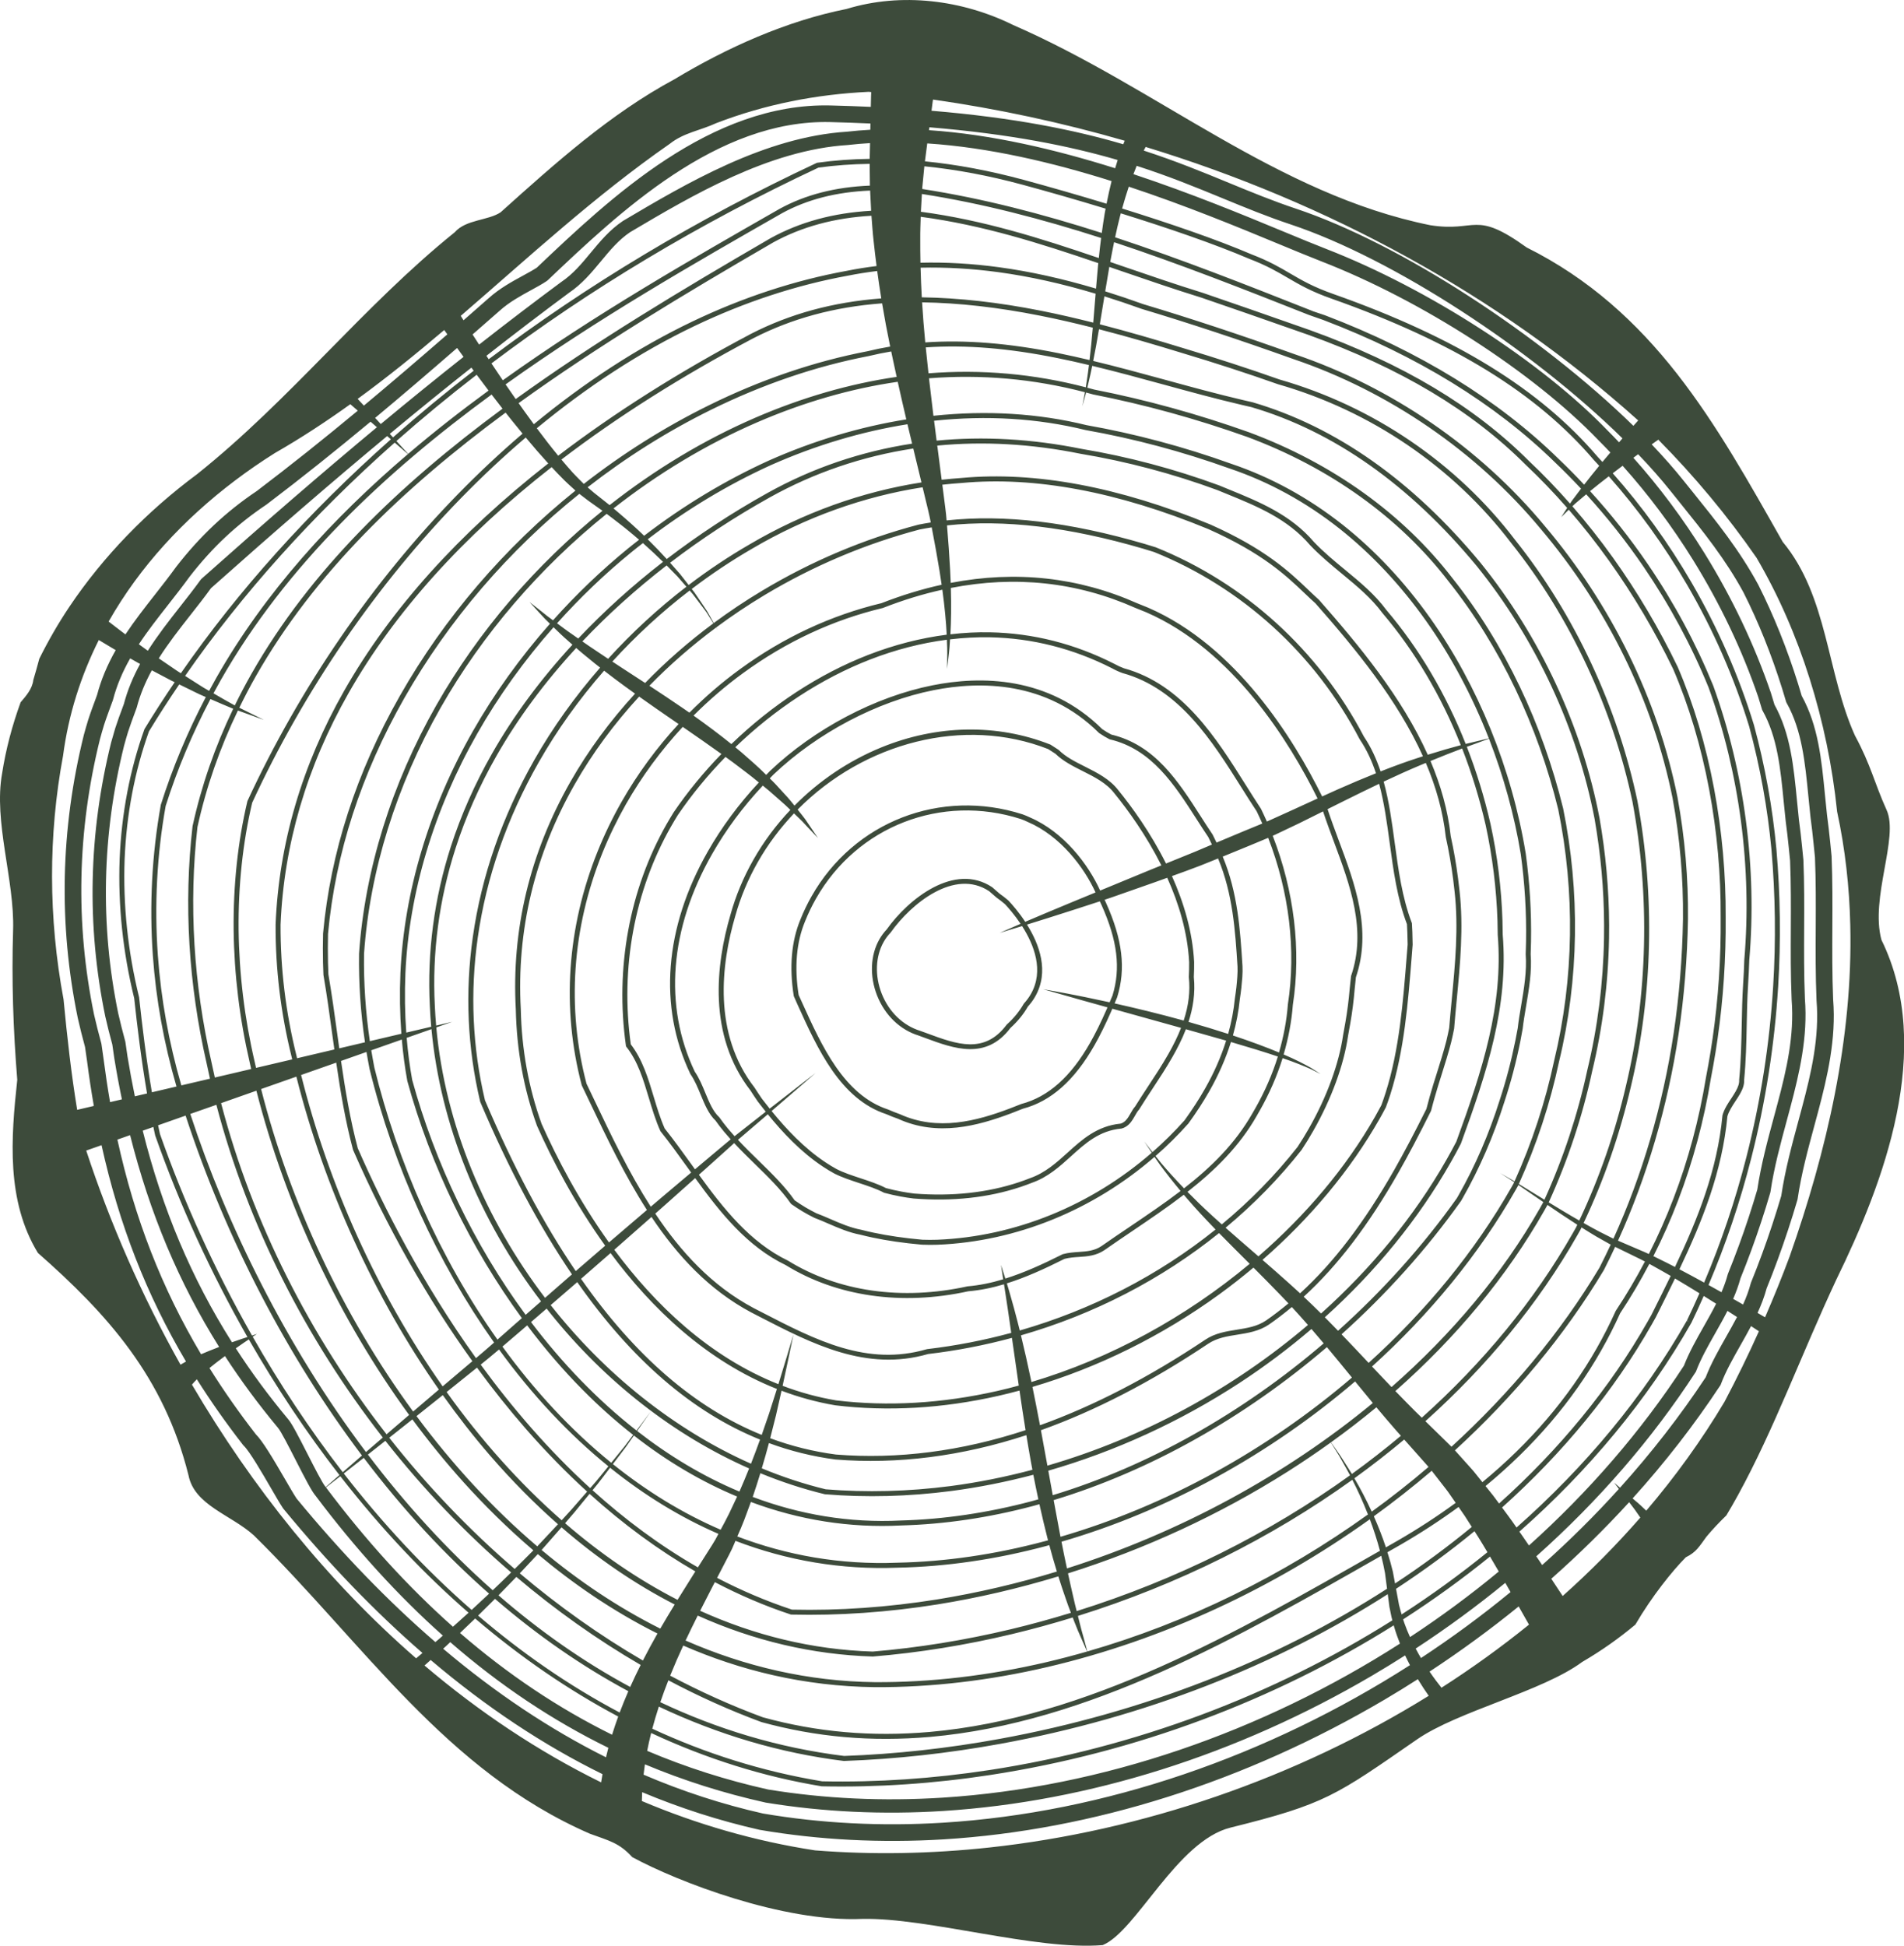 <?xml version="1.0" encoding="UTF-8" standalone="no"?><svg xmlns="http://www.w3.org/2000/svg" xmlns:xlink="http://www.w3.org/1999/xlink" fill="#3d4b3b" height="301.6" preserveAspectRatio="xMidYMid meet" version="1" viewBox="0.0 0.0 295.1 301.6" width="295.1" zoomAndPan="magnify"><defs><clipPath id="a"><path d="M 0 0 L 295.129 0 L 295.129 301.551 L 0 301.551 Z M 0 0"/></clipPath></defs><g><g clip-path="url(#a)" id="change1_1"><path d="M 277.371 194.738 C 276.199 197.887 274.926 201.023 273.566 204.156 C 273.215 203.953 272.824 203.723 272.402 203.477 C 272.965 202.246 273.457 200.98 273.812 199.656 C 274.105 198.934 274.395 198.207 274.68 197.477 C 275.836 194.477 276.91 191.395 277.871 188.305 C 278.109 187.535 278.348 186.758 278.574 185.98 L 278.613 185.809 C 279.184 181.914 280.219 178.105 281.215 174.43 C 282.715 168.895 284.262 163.172 284.219 157.203 C 284.211 156.422 284.176 155.633 284.117 154.91 C 283.961 151.059 283.98 147.301 283.996 143.668 C 284.012 140.109 284.031 136.434 283.879 132.73 L 283.875 132.668 C 283.809 131.922 283.73 131.176 283.652 130.441 C 283.582 129.754 283.508 129.062 283.426 128.371 C 283.344 127.68 283.258 126.988 283.168 126.305 C 283.051 125.258 282.949 124.227 282.852 123.207 C 282.316 117.695 281.809 112.488 279.242 107.832 C 279.062 107.215 278.875 106.598 278.684 105.98 C 276.977 100.527 274.91 95.379 272.523 90.645 C 269.609 85.262 266.078 80.879 262.344 76.238 C 261.883 75.668 261.418 75.09 260.949 74.508 C 259.477 72.66 257.809 70.773 255.996 68.871 C 256.355 68.613 256.691 68.371 257.02 68.141 C 262.605 73.781 267.707 79.895 272.246 86.445 C 275.648 92.25 278.391 98.559 280.473 105.172 C 282.555 111.789 284 118.68 284.734 125.789 C 285.992 131.605 286.633 137.473 286.773 143.332 C 287.203 160.922 283.098 178.492 277.371 194.738 Z M 267.285 217.242 C 263.738 223.199 259.668 228.832 255.156 234.125 C 254.988 233.969 254.82 233.812 254.652 233.652 C 254.129 233.137 253.555 232.672 253.035 232.227 C 258.043 226.684 262.586 220.84 266.598 214.754 L 266.676 214.637 L 266.727 214.5 C 267.492 212.477 268.602 210.52 269.777 208.449 C 270.32 207.488 270.871 206.516 271.395 205.52 C 271.844 205.816 272.25 206.082 272.613 206.32 C 270.969 209.98 269.195 213.625 267.285 217.242 Z M 242.199 247.348 C 241.68 246.566 241.09 245.672 240.434 244.676 C 244.699 240.906 248.727 236.941 252.5 232.812 C 252.898 233.34 253.34 233.883 253.73 234.473 C 253.895 234.715 254.066 234.957 254.234 235.195 C 250.496 239.48 246.473 243.535 242.199 247.348 Z M 238.109 241.199 C 247.738 232.617 256.07 223.016 262.781 212.684 L 262.844 212.594 L 262.883 212.492 C 263.633 210.527 264.707 208.633 265.844 206.625 C 266.488 205.492 267.137 204.344 267.738 203.16 C 267.875 203.25 268.012 203.336 268.148 203.426 C 268.52 203.66 268.871 203.891 269.223 204.113 C 268.68 205.148 268.102 206.168 267.531 207.18 C 266.387 209.203 265.199 211.289 264.367 213.453 C 260.398 219.457 255.945 225.172 251.086 230.566 C 250.523 230.086 250.172 229.785 250.172 229.785 C 250.172 229.785 250.461 230.16 250.914 230.754 C 247.18 234.887 243.203 238.824 239.02 242.551 C 238.727 242.113 238.422 241.664 238.109 241.199 Z M 223.414 261.566 C 222.883 260.906 222.246 260.066 221.566 259.066 C 226.371 255.91 230.984 252.535 235.379 248.965 C 235.793 249.699 236.18 250.379 236.523 250.988 C 236.684 251.27 236.836 251.531 236.98 251.785 C 232.66 255.281 228.125 258.547 223.414 261.566 Z M 153.336 286.328 C 144.27 287.309 135.211 287.477 126.336 286.773 C 116.961 285.34 107.996 282.723 99.48 279.125 C 99.488 278.695 99.504 278.238 99.527 277.754 C 105.445 280.234 111.504 282.18 117.719 283.586 L 117.785 283.598 C 126.965 285.164 136.535 285.656 146.246 285.066 C 169.363 283.645 193.027 276.141 214.676 263.363 C 216.387 262.352 218.082 261.309 219.75 260.238 C 220.363 261.25 220.941 262.113 221.438 262.816 C 200.848 275.594 177.074 283.754 153.336 286.328 Z M 97.676 261.445 C 90.355 257.508 83.547 252.691 77.258 247.242 C 78.168 246.316 79.098 245.363 80.031 244.391 C 86.094 249.527 92.543 254.109 99.297 258.035 C 98.723 259.18 98.18 260.316 97.676 261.445 Z M 96.043 265.41 C 88.168 261.246 80.852 256.156 74.105 250.383 C 74.953 249.555 75.828 248.688 76.719 247.789 C 83.301 253.469 90.219 258.254 97.387 262.105 C 96.902 263.223 96.453 264.328 96.043 265.41 Z M 94.867 268.852 C 86.539 264.738 78.699 259.492 71.297 253.082 C 72.047 252.371 72.832 251.621 73.645 250.836 C 80.703 256.863 88.129 261.945 95.816 266.031 C 95.469 266.988 95.148 267.934 94.867 268.852 Z M 93.922 272.348 C 85.23 268.008 76.836 262.41 68.684 255.52 C 68.82 255.398 68.953 255.277 69.094 255.152 C 69.32 254.941 69.551 254.723 69.785 254.5 C 77.469 261.188 85.617 266.633 94.289 270.879 C 94.16 271.379 94.035 271.867 93.922 272.348 Z M 93.168 276.234 C 83.355 271.406 74.203 265.266 65.793 258.121 C 65.805 258.113 65.812 258.105 65.82 258.098 C 66.102 257.848 66.41 257.566 66.75 257.266 C 75.336 264.555 84.191 270.441 93.383 274.961 C 93.305 275.398 93.23 275.824 93.168 276.234 Z M 64.719 256.82 C 64.641 256.891 64.57 256.945 64.496 257.008 C 50.754 245.059 39.047 230.445 29.754 214.594 C 29.777 214.566 29.797 214.539 29.824 214.508 C 30.016 214.277 30.246 214.027 30.512 213.766 C 32.676 217.195 35.051 220.57 37.652 223.918 L 37.781 224.062 C 38.676 224.914 40.656 228.324 41.965 230.578 C 42.738 231.906 43.402 233.059 43.852 233.73 L 43.93 233.832 C 50.941 242.348 58.113 249.785 65.48 256.18 C 65.207 256.41 64.949 256.629 64.719 256.82 Z M 18.195 176.617 L 20.164 175.922 C 23.207 188.035 27.73 198.812 33.965 208.754 C 33.48 208.934 32.988 209.125 32.496 209.328 C 32.047 209.508 31.602 209.691 31.164 209.883 C 25.078 199.648 20.863 188.836 18.195 176.617 Z M 27.977 211.5 C 21.98 200.805 17.07 189.605 13.363 178.316 L 15.738 177.48 C 18.453 189.77 22.707 200.676 28.828 211.012 C 28.535 211.168 28.25 211.332 27.977 211.5 Z M 9.848 154.879 C 8.672 148.574 8.078 142.211 8.066 135.883 C 8.055 129.559 8.625 123.277 9.77 117.141 C 10.609 110.738 12.539 104.738 15.312 99.191 C 15.824 99.504 16.406 99.852 17.043 100.227 C 17.328 100.398 17.625 100.578 17.934 100.758 C 16.605 103.098 15.66 105.371 15.043 107.711 C 14.938 108 14.832 108.289 14.723 108.586 C 14.566 109 14.41 109.426 14.258 109.848 C 14.055 110.418 13.855 110.988 13.66 111.594 C 13.41 112.418 13.207 113.113 13 113.879 C 9.379 128.477 9.055 143.234 12.055 157.77 C 12.207 158.449 12.391 159.227 12.586 160.004 C 12.773 160.758 12.973 161.512 13.18 162.266 C 13.281 162.996 13.387 163.727 13.492 164.438 C 13.797 166.812 14.148 169.129 14.543 171.398 L 11.961 172.004 C 11.047 166.441 10.406 160.742 9.848 154.879 Z M 20.848 90.121 C 26.609 82.234 34.148 75.531 42.582 70.227 C 46.672 67.883 50.551 65.332 54.297 62.645 C 54.66 62.961 55.047 63.293 55.453 63.645 C 50.238 67.977 45.098 72.082 39.797 76.102 C 35.055 79.281 30.984 83.105 27.324 87.824 C 26.258 89.297 25.121 90.746 24.02 92.152 C 22.465 94.137 20.867 96.172 19.441 98.32 C 19.188 98.133 18.938 97.941 18.703 97.762 C 17.996 97.227 17.367 96.742 16.836 96.328 C 18.051 94.188 19.395 92.113 20.848 90.121 Z M 68.852 51.145 C 69.008 51.359 69.164 51.586 69.332 51.82 C 64.875 55.699 60.602 59.355 56.395 62.863 C 56.059 62.5 55.738 62.152 55.434 61.82 C 60.074 58.434 64.508 54.832 68.852 51.145 Z M 70.844 53.93 C 71.16 54.367 71.496 54.832 71.844 55.309 C 67.672 58.609 63.414 62.062 59.016 65.719 C 58.781 65.465 58.551 65.211 58.316 64.953 C 58.258 64.891 58.199 64.828 58.141 64.766 C 62.277 61.32 66.473 57.73 70.844 53.93 Z M 103.809 22.289 C 105.98 20.559 108.539 20.234 111.023 19.078 C 118.648 16.145 126.562 14.617 134.648 14.23 C 134.777 14.242 134.902 14.258 135.031 14.27 C 135.023 14.465 135.012 14.645 135.004 14.844 C 134.992 15.395 134.98 15.973 134.965 16.562 C 132.973 16.473 130.902 16.398 128.758 16.344 C 110.211 15.879 94.605 30.648 83.199 41.484 C 82.602 41.875 81.852 42.281 81.062 42.715 C 79.359 43.641 77.43 44.695 75.738 46.215 C 74.418 47.375 73.121 48.512 71.84 49.637 C 71.688 49.398 71.547 49.172 71.41 48.953 C 81.949 39.875 92.141 30.402 103.809 22.289 Z M 135.406 37.395 C 135.539 38.66 135.691 39.941 135.859 41.23 C 134.301 41.426 132.758 41.664 131.246 41.973 C 123.207 43.434 115.152 46.078 107.301 49.832 C 98.879 53.859 90.609 59.25 82.738 65.746 C 82.234 65.066 81.742 64.391 81.262 63.719 C 80.961 63.305 80.668 62.891 80.379 62.48 C 92.551 53.688 106.016 45.594 119.836 37.574 C 124.289 35.133 129.32 33.766 135.066 33.438 C 135.172 34.734 135.25 36.062 135.406 37.395 Z M 136.586 46.246 C 129.074 46.824 122.438 48.633 116.363 51.754 C 105.184 57.672 95.227 63.973 86.516 70.625 C 85.363 69.223 84.258 67.793 83.199 66.371 C 91.031 59.902 99.258 54.535 107.633 50.531 C 115.422 46.809 123.414 44.184 131.391 42.73 C 132.887 42.426 134.414 42.191 135.957 42 C 136.148 43.406 136.359 44.824 136.586 46.246 Z M 137.969 53.711 C 136.781 53.91 135.609 54.152 134.453 54.434 C 126.176 56.023 117.887 58.852 109.809 62.844 C 102.977 66.215 96.496 70.309 90.484 74.996 C 90.266 74.789 90.051 74.57 89.836 74.352 C 89.48 73.98 89.117 73.633 88.773 73.254 C 88.172 72.586 87.586 71.906 87.012 71.223 C 95.68 64.602 105.59 58.332 116.723 52.438 C 122.719 49.359 129.281 47.578 136.715 47.012 C 137.086 49.242 137.504 51.48 137.969 53.711 Z M 138.348 55.512 C 138.551 56.484 138.762 57.445 138.973 58.41 C 131.691 59.469 124.336 61.59 117.051 64.742 C 109.082 68.188 101.469 72.789 94.48 78.285 C 94.09 77.969 93.688 77.656 93.289 77.34 C 92.883 77.02 92.473 76.695 92.066 76.371 C 91.719 76.086 91.402 75.805 91.074 75.523 C 97.012 70.902 103.41 66.863 110.152 63.535 C 118.168 59.578 126.391 56.77 134.613 55.188 C 135.773 54.906 136.941 54.672 138.129 54.469 C 138.203 54.816 138.273 55.164 138.348 55.512 Z M 140.469 64.996 C 133.285 66.145 126.137 68.285 119.176 71.371 C 112.398 74.453 105.902 78.371 99.832 83.031 C 99.219 82.438 98.586 81.848 97.93 81.258 C 97.207 80.586 96.434 79.953 95.668 79.285 C 95.48 79.117 95.281 78.961 95.086 78.797 C 101.984 73.383 109.5 68.852 117.359 65.449 C 124.598 62.32 131.906 60.215 139.137 59.172 C 139.57 61.133 140.016 63.074 140.469 64.996 Z M 141.367 68.754 C 133.426 69.973 125.895 72.535 118.969 76.395 C 113.426 79.48 108.195 82.922 103.34 86.641 C 102.422 85.641 101.441 84.613 100.391 83.578 C 106.391 78.98 112.805 75.121 119.492 72.078 C 126.41 69.012 133.512 66.887 140.648 65.75 C 140.887 66.758 141.129 67.766 141.367 68.754 Z M 142.426 73.148 C 142.559 73.691 142.688 74.227 142.816 74.766 C 133.609 76.195 124.527 79.457 116.227 84.34 C 112.941 86.238 109.77 88.359 106.734 90.668 C 106.312 90.129 105.871 89.562 105.41 88.973 C 104.918 88.402 104.402 87.816 103.859 87.215 C 108.672 83.531 113.855 80.129 119.344 77.07 C 126.211 73.25 133.672 70.711 141.547 69.512 C 141.844 70.734 142.141 71.953 142.426 73.148 Z M 142.699 33.598 C 152.285 34.879 161.102 37.672 170.223 40.781 C 170.211 40.898 170.195 41.016 170.184 41.133 C 170.074 42.34 169.973 43.539 169.871 44.73 C 164.648 43.176 159.691 42.078 154.883 41.422 C 150.715 40.852 146.633 40.617 142.66 40.715 C 142.637 39.473 142.621 38.246 142.629 37.043 C 142.617 35.871 142.668 34.723 142.699 33.598 Z M 142.883 30.062 C 152.312 31.531 161.562 33.957 170.66 36.883 C 170.527 37.91 170.41 38.949 170.305 39.992 C 161.188 36.887 152.359 34.102 142.727 32.82 C 142.77 31.883 142.828 30.965 142.883 30.062 Z M 142.949 29.027 C 143.059 27.91 143.156 26.832 143.266 25.773 C 148.164 26.262 153.242 27.211 158.48 28.629 C 162.398 29.688 166.844 30.961 171.359 32.336 C 171.312 32.574 171.27 32.805 171.223 33.043 C 171.055 34.039 170.906 35.066 170.766 36.105 C 161.656 33.18 152.391 30.758 142.934 29.289 C 142.938 29.203 142.941 29.113 142.949 29.027 Z M 143.715 22.227 C 153.301 22.852 163.141 25.184 172.281 28.066 C 172.004 29.172 171.746 30.344 171.504 31.57 C 167.008 30.203 162.586 28.938 158.684 27.879 C 153.406 26.453 148.289 25.496 143.355 25.004 C 143.48 24.051 143.602 23.121 143.715 22.227 Z M 144.043 19.727 C 156.648 20.777 165.824 22.637 173.227 24.797 C 173.102 25.191 172.984 25.602 172.852 26.027 C 172.848 26.043 172.844 26.062 172.84 26.078 C 163.629 23.176 153.699 20.824 143.984 20.176 C 144.004 20.023 144.023 19.879 144.043 19.727 Z M 144.562 15.703 C 144.578 15.609 144.594 15.523 144.609 15.43 C 154.598 16.855 164.547 18.988 174.32 21.809 C 174.277 21.91 174.23 22.012 174.188 22.125 C 174.16 22.199 174.133 22.281 174.102 22.359 C 166.566 20.145 157.227 18.238 144.375 17.164 C 144.441 16.66 144.504 16.176 144.562 15.703 Z M 198.27 37.848 C 200.789 38.891 202.969 39.793 204.832 40.52 C 220.371 46.562 237.586 57.672 247.695 68.176 C 248.336 68.816 248.969 69.469 249.594 70.129 C 249.441 70.309 249.289 70.488 249.137 70.668 C 248.875 70.977 248.617 71.285 248.359 71.594 C 248.113 71.328 247.871 71.059 247.621 70.797 C 238.664 60.305 225.66 52.289 206.699 45.582 C 203.547 44.477 201.816 43.465 199.984 42.395 C 198.363 41.441 196.684 40.461 193.957 39.414 C 188.562 37.105 181.246 34.598 173.918 32.316 C 174.254 31.117 174.594 29.984 174.949 28.93 C 183.797 31.859 191.879 35.199 198.27 37.848 Z M 175.668 26.992 C 175.844 26.539 176.004 26.109 176.172 25.703 C 181.191 27.316 185.414 29.051 189.453 30.715 C 193.004 32.176 196.355 33.555 200.035 34.781 C 216.008 40.105 237.395 54.141 251.465 67.938 C 251.289 68.141 251.117 68.344 250.938 68.551 C 250.355 67.934 249.766 67.324 249.168 66.73 C 238.887 56.047 221.371 44.738 205.582 38.594 C 203.738 37.879 201.57 36.98 199.059 35.941 C 192.645 33.281 184.547 29.938 175.668 26.992 Z M 264.801 199.152 C 267.465 192.887 269.684 186.32 271.41 179.555 C 273.641 170.848 275.047 161.871 275.598 152.871 C 276.031 145.82 275.938 138.66 275.324 131.582 C 274.723 125.129 273.555 118.664 271.84 112.355 C 269.516 104.754 266.258 97.32 262.164 90.27 C 258.609 84.16 254.508 78.48 249.957 73.348 C 250.289 73.094 250.621 72.84 250.961 72.586 C 251.137 72.449 251.312 72.316 251.488 72.184 C 255.48 76.641 259.141 81.527 262.402 86.781 C 266.605 93.566 270.012 100.719 272.508 108.016 C 272.707 108.645 272.895 109.273 273.082 109.906 L 273.113 110.02 L 273.172 110.121 C 275.48 114.25 275.957 119.113 276.457 124.266 C 276.555 125.262 276.652 126.273 276.77 127.32 C 276.859 127.996 276.941 128.656 277.02 129.316 C 277.098 129.973 277.168 130.629 277.234 131.297 C 277.312 131.992 277.383 132.695 277.445 133.398 C 277.59 136.93 277.574 140.461 277.559 143.875 C 277.543 147.426 277.523 151.094 277.684 154.922 C 277.738 155.617 277.766 156.324 277.773 157.031 C 277.812 162.504 276.418 167.66 274.938 173.117 C 273.961 176.73 272.949 180.465 272.367 184.348 C 272.16 185.066 271.941 185.785 271.719 186.496 C 270.805 189.441 269.781 192.383 268.672 195.246 C 268.395 195.965 268.109 196.684 267.82 197.398 L 267.777 197.523 C 267.531 198.457 267.195 199.371 266.812 200.273 C 266.164 199.91 265.492 199.535 264.801 199.152 Z M 262.121 205.047 L 262.145 205.008 L 262.152 204.996 C 262.812 203.633 263.445 202.246 264.062 200.848 C 264.723 201.258 265.367 201.66 265.984 202.051 C 265.379 203.258 264.707 204.441 264.047 205.605 C 262.941 207.559 261.797 209.578 260.992 211.652 C 254.348 221.859 246.203 231.227 236.973 239.52 C 236.633 239.023 236.285 238.52 235.926 238 C 235.781 237.793 235.637 237.586 235.488 237.375 C 246.277 227.855 255.348 216.957 262.121 205.047 Z M 233.789 234.969 C 233.465 234.531 233.137 234.086 232.801 233.637 C 242.238 225.18 250.117 215.625 256.027 205.227 C 256.23 204.871 256.434 204.512 256.637 204.137 L 256.879 203.656 C 257.805 201.801 258.723 199.969 259.605 198.141 C 260.227 198.512 260.84 198.883 261.441 199.238 C 262.109 199.645 262.762 200.043 263.398 200.438 C 262.773 201.852 262.133 203.258 261.465 204.637 L 261.785 204.859 L 261.449 204.668 C 254.734 216.477 245.738 227.289 235.047 236.738 C 234.645 236.156 234.23 235.562 233.789 234.969 Z M 233.305 245.309 C 233.586 245.797 233.859 246.277 234.121 246.738 C 229.684 250.387 225.043 253.801 220.234 256.965 C 219.957 256.496 219.684 256.008 219.414 255.496 C 224.266 252.324 228.906 248.918 233.305 245.309 Z M 217.672 251.578 C 217.609 251.379 217.539 251.176 217.469 250.973 C 222.172 247.945 226.668 244.691 230.934 241.234 C 231.406 242.031 231.855 242.805 232.293 243.555 C 227.91 247.184 223.312 250.578 218.539 253.715 C 218.227 253.031 217.934 252.32 217.672 251.578 Z M 99.953 273.438 C 105.938 275.945 112.156 277.918 118.641 279.359 L 118.699 279.371 C 127.574 280.824 136.836 281.262 146.227 280.664 C 168.734 279.227 191.688 271.988 212.602 259.723 C 214.352 258.695 216.074 257.637 217.777 256.555 C 218.027 257.082 218.277 257.586 218.531 258.066 C 196.551 272.137 171.262 280.945 146.086 282.488 C 136.59 283.07 127.227 282.59 118.254 281.059 C 111.926 279.629 105.766 277.621 99.746 275.039 C 99.805 274.527 99.871 273.988 99.953 273.438 Z M 83.352 240.859 C 88.723 245.371 94.914 249.668 101.902 253.164 C 101.109 254.559 100.352 255.953 99.641 257.348 C 92.957 253.461 86.57 248.918 80.562 243.836 C 81.492 242.855 82.426 241.863 83.352 240.859 Z M 60.328 222.82 C 60.641 222.574 60.957 222.324 61.281 222.066 C 62.121 221.402 63.004 220.703 63.914 219.977 C 66.449 223.402 69.109 226.676 71.891 229.762 C 74.988 233.195 78.586 236.789 82.664 240.273 C 81.703 241.25 80.734 242.215 79.773 243.16 C 72.703 237.082 66.172 230.246 60.328 222.82 Z M 57.02 225.434 C 57.859 224.77 58.766 224.059 59.727 223.297 C 65.586 230.742 72.133 237.602 79.223 243.699 C 78.262 244.645 77.305 245.562 76.367 246.457 C 69.227 240.148 62.773 233.023 57.02 225.434 Z M 53.281 228.363 C 54.168 227.672 55.203 226.859 56.379 225.938 C 59.422 229.953 62.609 233.77 65.918 237.344 C 69.117 240.793 72.418 244.008 75.805 246.988 C 74.879 247.859 73.977 248.703 73.098 249.508 C 65.812 243.145 59.199 235.992 53.281 228.363 Z M 50.531 230.531 L 50.52 230.52 C 51.035 230.117 51.785 229.535 52.746 228.785 C 55.922 232.863 59.234 236.742 62.668 240.375 C 65.887 243.781 69.211 246.973 72.621 249.941 C 71.785 250.707 70.973 251.434 70.203 252.113 C 63.273 245.965 56.73 238.785 50.531 230.531 Z M 43.074 221.27 C 43.527 221.773 44.816 224.301 45.852 226.332 C 47.348 229.262 48.305 231.109 48.902 231.801 C 55.125 240.082 61.691 247.297 68.641 253.488 C 68.445 253.66 68.25 253.836 68.062 254 C 67.863 254.168 67.668 254.332 67.477 254.492 C 60.125 248.145 52.969 240.742 45.965 232.242 C 45.555 231.625 44.895 230.484 44.195 229.281 C 42.273 225.973 40.711 223.344 39.637 222.27 C 37.016 218.891 34.633 215.484 32.465 212.02 C 32.816 211.73 33.18 211.441 33.547 211.16 C 33.984 210.82 34.43 210.488 34.867 210.164 C 37.344 213.977 40.074 217.668 43.074 221.27 Z M 23.77 174.656 C 23.859 175.094 23.953 175.531 24.051 175.969 C 27.859 186.777 32.703 197.316 38.352 207.215 C 38.102 207.297 37.824 207.387 37.523 207.484 C 37.051 207.645 36.52 207.828 35.953 208.027 C 29.684 198.121 25.148 187.363 22.121 175.234 Z M 18.832 159.176 C 18.648 158.434 18.473 157.695 18.328 157.074 C 15.496 143.34 15.805 129.367 19.23 115.566 C 19.441 114.789 19.637 114.121 19.836 113.461 C 20.012 112.922 20.195 112.387 20.387 111.855 C 20.531 111.453 20.68 111.051 20.828 110.652 C 20.941 110.344 21.055 110.039 21.164 109.738 L 21.195 109.645 C 21.699 107.715 22.473 105.82 23.531 103.883 C 24.504 104.402 25.5 104.926 26.496 105.449 C 26.691 105.543 26.883 105.637 27.074 105.73 C 25.445 108.129 23.883 110.543 22.402 112.98 L 22.383 113.016 L 22.371 113.051 C 20.125 119.32 18.836 126.074 18.543 133.129 C 18.277 140.273 19.039 147.535 20.801 154.711 C 21.258 158.941 21.871 164.105 22.789 169.465 L 20.902 169.906 C 20.484 167.883 20.102 165.82 19.758 163.719 C 19.648 162.98 19.543 162.254 19.441 161.527 L 19.414 161.395 C 19.211 160.652 19.016 159.914 18.832 159.176 Z M 21.715 102.902 C 20.586 104.973 19.754 107 19.207 109.078 C 19.105 109.359 19 109.645 18.895 109.934 C 18.742 110.336 18.594 110.746 18.441 111.16 C 18.246 111.707 18.055 112.262 17.867 112.84 C 17.621 113.652 17.426 114.328 17.23 115.047 C 13.723 129.172 13.414 143.449 16.312 157.512 C 16.461 158.168 16.641 158.922 16.828 159.676 C 17.012 160.406 17.203 161.145 17.406 161.875 C 17.504 162.59 17.609 163.305 17.719 164.035 C 18.07 166.191 18.461 168.305 18.895 170.379 L 17.059 170.809 C 16.68 168.613 16.344 166.375 16.047 164.082 C 15.934 163.328 15.828 162.578 15.727 161.828 L 15.691 161.66 C 15.48 160.898 15.281 160.141 15.09 159.379 C 14.898 158.617 14.719 157.855 14.574 157.223 C 11.66 143.094 11.977 128.723 15.5 114.527 C 15.691 113.816 15.887 113.145 16.121 112.367 C 16.301 111.816 16.488 111.266 16.688 110.723 C 16.836 110.305 16.988 109.891 17.141 109.48 C 17.258 109.164 17.375 108.848 17.488 108.539 L 17.523 108.422 C 18.082 106.285 18.949 104.195 20.176 102.035 C 20.578 102.266 20.988 102.496 21.406 102.734 C 21.508 102.793 21.613 102.848 21.715 102.902 Z M 31.246 89.691 L 31.098 89.855 C 30.066 91.277 28.969 92.68 27.902 94.031 C 26.188 96.215 24.43 98.457 22.914 100.852 C 22.844 100.801 22.766 100.75 22.695 100.699 C 22.297 100.406 21.906 100.125 21.523 99.848 C 22.891 97.773 24.438 95.801 26.047 93.746 C 27.164 92.32 28.32 90.848 29.391 89.371 C 32.906 84.836 36.68 81.297 41.266 78.223 L 41.328 78.18 C 46.781 74.047 52.066 69.816 57.434 65.355 C 57.523 65.434 57.613 65.512 57.703 65.59 C 57.945 65.797 58.184 66.004 58.422 66.211 C 50.023 73.199 41.098 80.914 31.246 89.691 Z M 60.582 68.082 C 47.871 79.359 36.906 91.543 28.031 104.34 C 27.816 104.199 27.602 104.062 27.383 103.926 C 26.449 103.289 25.52 102.66 24.609 102.031 C 26.062 99.723 27.75 97.566 29.523 95.309 C 30.578 93.969 31.668 92.582 32.703 91.156 C 42.605 82.336 51.574 74.59 60.004 67.582 C 60.199 67.754 60.395 67.918 60.582 68.082 Z M 73.418 57.457 C 69.086 60.805 64.914 64.25 60.914 67.785 C 60.75 67.609 60.582 67.43 60.41 67.242 C 64.754 63.637 68.953 60.23 73.062 56.977 C 73.18 57.133 73.297 57.293 73.418 57.457 Z M 134.891 20.109 C 133.68 20.18 132.477 20.273 131.285 20.41 C 118.547 21.219 106.371 28.426 96.586 34.219 L 96.539 34.25 C 94.496 35.617 93.004 37.422 91.559 39.164 C 90.148 40.867 88.812 42.477 86.98 43.707 C 82.777 46.82 78.559 50.035 74.258 53.406 C 73.898 52.859 73.562 52.336 73.242 51.836 C 74.625 50.629 76.027 49.398 77.453 48.145 C 78.93 46.816 80.719 45.84 82.297 44.977 C 83.18 44.496 84.012 44.043 84.723 43.566 L 84.895 43.43 C 95.984 32.902 111.168 18.484 128.695 18.922 C 130.844 18.977 132.914 19.051 134.91 19.141 C 134.906 19.461 134.898 19.781 134.891 20.109 Z M 78.359 59.574 C 92.578 49.406 107.652 40.789 121.234 33.027 C 125.133 30.902 129.629 29.754 134.859 29.535 C 134.906 30.562 134.953 31.605 135.016 32.664 C 129.148 33 124.012 34.398 119.453 36.902 C 105.613 44.93 92.133 53.035 79.93 61.844 C 79.391 61.074 78.867 60.316 78.359 59.574 Z M 44.965 111.293 C 42.57 115.5 40.352 119.816 38.359 124.125 L 38.336 124.195 C 36.859 130.465 36.145 137.168 36.211 144.121 C 36.293 151.004 37.137 157.941 38.719 164.738 C 38.785 165.051 38.859 165.363 38.93 165.676 L 33.297 166.996 C 33.113 166.191 32.934 165.383 32.766 164.574 C 31.391 158.57 30.508 152.445 30.141 146.367 C 29.77 140.203 29.926 134.066 30.605 128.168 C 31.953 122.012 34.059 115.965 36.875 110.117 C 39.309 110.996 40.895 111.566 40.895 111.566 C 40.895 111.566 39.395 110.824 37.09 109.684 C 37.895 108.035 38.742 106.402 39.66 104.789 C 48.711 88.875 62.352 75.758 78.363 63.945 C 78.684 64.352 79.012 64.762 79.34 65.176 C 79.879 65.848 80.43 66.523 80.992 67.207 C 67.211 78.965 54.73 94.117 44.965 111.293 Z M 53.344 107.051 C 46.801 118.559 43.223 130.746 42.715 143.293 C 42.684 150.152 43.52 157.051 45.195 163.785 C 45.227 163.918 45.258 164.051 45.289 164.184 L 39.684 165.5 C 39.613 165.188 39.539 164.879 39.473 164.566 C 37.902 157.82 37.066 150.938 36.984 144.113 C 36.918 137.238 37.625 130.609 39.082 124.414 C 41.055 120.137 43.262 115.852 45.637 111.676 C 55.359 94.578 67.773 79.496 81.484 67.805 C 82.598 69.145 83.762 70.492 84.973 71.824 C 71.094 82.68 60.504 94.461 53.344 107.051 Z M 62 107.801 C 55.234 119.691 51.223 132.094 50.07 144.68 C 50.031 146.176 50.027 147.703 50.062 149.215 C 50.074 149.82 50.094 150.426 50.129 151.094 C 50.652 154.125 51.082 157.262 51.496 160.297 C 51.605 161.074 51.715 161.863 51.824 162.648 L 46.043 164.008 C 46.012 163.871 45.98 163.738 45.949 163.605 C 44.285 156.926 43.457 150.094 43.484 143.309 C 43.992 130.898 47.535 118.832 54.016 107.434 C 61.133 94.914 71.676 83.199 85.5 72.395 C 86.152 73.098 86.82 73.793 87.508 74.477 C 87.883 74.852 88.289 75.203 88.68 75.566 C 88.848 75.723 89.016 75.879 89.188 76.031 C 78.215 84.855 68.887 95.691 62 107.801 Z M 67.613 109.32 C 60.684 121.5 56.547 134.797 55.648 147.785 C 55.582 152.371 55.895 156.977 56.566 161.535 L 52.582 162.473 C 52.473 161.707 52.371 160.945 52.266 160.188 C 51.848 157.148 51.414 154.008 50.898 151.012 C 50.871 150.398 50.852 149.797 50.836 149.195 C 50.805 147.695 50.805 146.184 50.84 144.727 C 51.98 132.273 55.965 119.98 62.672 108.184 C 69.535 96.109 78.844 85.316 89.797 76.535 C 89.832 76.562 89.863 76.594 89.898 76.617 C 90.328 76.945 90.758 77.289 91.18 77.598 C 91.598 77.895 92.012 78.191 92.43 78.488 C 92.746 78.711 93.062 78.938 93.379 79.16 C 83.039 87.52 74.137 97.848 67.613 109.32 Z M 97.348 84.996 C 93.188 88.395 89.285 92.141 85.711 96.137 C 85.395 95.906 85.09 95.684 84.816 95.473 C 84.469 95.195 84.152 94.941 83.863 94.711 C 82.711 93.805 82.066 93.301 82.066 93.301 C 82.066 93.301 82.617 93.906 83.609 94.988 C 83.863 95.262 84.141 95.562 84.445 95.891 C 84.684 96.141 84.957 96.398 85.234 96.672 C 80.652 101.863 76.617 107.473 73.285 113.328 C 66.512 125.238 62.633 138.188 62.062 150.777 C 61.926 154.012 61.977 157.16 62.207 160.211 L 57.324 161.359 C 56.66 156.867 56.355 152.324 56.422 147.816 C 57.312 134.965 61.414 121.785 68.285 109.699 C 74.793 98.258 83.688 87.953 94.023 79.637 C 94.309 79.848 94.598 80.059 94.871 80.277 C 95.656 80.895 96.457 81.48 97.203 82.102 C 97.84 82.617 98.453 83.133 99.051 83.652 C 98.48 84.098 97.91 84.535 97.348 84.996 Z M 89.617 98.961 C 89.352 98.773 89.09 98.59 88.836 98.41 C 87.898 97.777 87.082 97.152 86.336 96.598 C 89.871 92.652 93.727 88.953 97.84 85.598 C 98.434 85.109 99.039 84.641 99.645 84.168 C 100.754 85.148 101.793 86.125 102.766 87.078 C 97.98 90.785 93.578 94.77 89.617 98.961 Z M 94.25 102.102 C 93.598 101.672 92.961 101.246 92.355 100.832 C 91.617 100.348 90.922 99.871 90.262 99.406 C 94.195 95.254 98.57 91.305 103.32 87.629 C 103.906 88.211 104.465 88.781 104.996 89.336 C 105.48 89.891 105.941 90.422 106.383 90.93 C 102.012 94.285 97.945 98.039 94.25 102.102 Z M 107.754 92.574 C 108.137 93.082 108.492 93.555 108.824 93.992 C 109.145 94.438 109.477 94.824 109.699 95.219 C 110.043 95.77 110.332 96.23 110.562 96.605 C 106.73 99.445 103.195 102.539 99.988 105.848 C 98.766 105.051 97.582 104.281 96.441 103.539 C 95.918 103.195 95.41 102.859 94.906 102.531 C 98.555 98.527 102.574 94.824 106.891 91.516 C 107.203 91.871 107.508 92.215 107.754 92.574 Z M 142.996 75.52 C 143.137 76.102 143.277 76.68 143.41 77.246 C 143.711 78.516 144.039 79.758 144.258 80.973 C 143.621 81.074 142.984 81.184 142.359 81.309 C 133.895 83.535 125.742 86.98 118.129 91.547 C 115.512 93.109 113.012 94.789 110.617 96.562 C 110.402 96.18 110.141 95.703 109.828 95.141 C 109.621 94.73 109.312 94.324 109.016 93.863 C 108.707 93.406 108.371 92.91 108.016 92.379 C 107.785 92.008 107.504 91.645 107.211 91.277 C 110.219 88.992 113.359 86.891 116.613 85.012 C 124.852 80.164 133.863 76.934 142.996 75.52 Z M 169.441 50 C 166.793 49.332 164.086 48.703 161.348 48.16 C 154.73 46.848 148.652 46.168 142.867 46.078 C 142.781 44.531 142.719 43 142.68 41.488 C 146.605 41.395 150.648 41.625 154.781 42.188 C 159.594 42.844 164.559 43.949 169.809 45.52 C 169.684 47.059 169.562 48.559 169.441 50 Z M 182.961 54.633 C 188.258 56.219 193.199 57.824 198.082 59.551 C 212.43 63.656 225.246 72.379 234.188 84.117 C 238.777 89.859 242.742 96.289 245.973 103.234 C 249.129 110.008 251.496 117.082 253.016 124.25 C 254.371 131.531 254.973 139 254.801 146.449 C 254.633 153.906 253.691 161.242 252.012 168.262 C 250.324 175.551 247.883 182.578 244.77 189.16 C 243.062 188.188 241.477 187.219 240.035 186.34 C 243.004 179.828 245.273 172.984 246.773 166.004 C 248.383 159.344 249.262 152.422 249.383 145.43 C 249.477 139.891 249.094 134.312 248.246 128.848 C 248.141 128.164 248.027 127.484 247.914 126.812 C 246.555 119.727 244.277 112.723 241.145 105.992 C 238.004 99.254 234.082 92.945 229.48 87.242 C 218.957 74.52 207.078 66.145 194.152 62.348 C 193.66 62.234 193.172 62.125 192.68 62.008 C 188.66 61.07 184.543 59.945 180.562 58.855 C 176.914 57.859 173.188 56.84 169.434 55.938 C 169.738 54.453 170.035 52.797 170.332 51.027 C 174.824 52.184 179.109 53.453 182.961 54.633 Z M 176.953 47.875 C 184.359 50.098 192.035 52.637 200.43 55.637 C 215.258 60.656 228.891 70.02 238.824 82.008 C 243.91 88.023 248.238 94.641 251.695 101.676 C 255.188 108.781 257.723 116.188 259.23 123.688 C 260.367 129.883 260.91 136.191 260.844 142.43 C 260.746 148.434 260.258 154.398 259.395 160.16 C 257.727 171.266 254.523 182.156 250.066 191.965 C 250.004 191.938 249.941 191.91 249.875 191.879 C 249.199 191.539 248.531 191.203 247.871 190.871 C 247.211 190.539 246.578 190.164 245.941 189.82 C 245.773 189.727 245.609 189.633 245.445 189.539 C 248.598 182.887 251.062 175.793 252.762 168.438 C 254.457 161.371 255.402 153.977 255.574 146.465 C 255.746 138.965 255.141 131.441 253.777 124.098 C 252.242 116.867 249.855 109.734 246.676 102.906 C 243.418 95.906 239.422 89.426 234.797 83.641 C 225.766 71.777 212.801 62.961 198.316 58.816 C 193.445 57.094 188.492 55.48 183.188 53.891 C 179.309 52.703 174.988 51.426 170.461 50.258 C 170.691 48.863 170.93 47.41 171.172 45.926 C 173.059 46.516 174.984 47.164 176.953 47.875 Z M 173.777 42.004 C 177.82 43.391 182.004 44.828 186.211 46.133 C 190.906 47.738 195.609 49.383 200.59 51.129 L 202.777 51.895 C 217.082 57.055 228.098 63.645 236.473 72.039 C 238.68 74.117 240.824 76.352 242.895 78.715 C 242.758 78.926 242.629 79.129 242.52 79.289 C 242.172 79.832 241.969 80.145 241.969 80.145 C 241.969 80.145 242.234 79.883 242.699 79.43 C 242.836 79.305 242.984 79.156 243.145 78.996 C 245.309 81.484 247.387 84.121 249.367 86.887 C 253.133 92.156 256.484 97.809 259.316 103.676 C 261.766 109.367 263.645 115.648 264.902 122.348 C 266.125 128.863 266.727 135.539 266.684 142.188 C 266.742 148.441 266.324 154.742 265.438 160.91 C 265.242 162.266 265.023 163.633 264.781 164.98 C 264.66 165.656 264.535 166.328 264.402 167.016 C 263.348 173.477 261.66 179.777 259.375 185.738 C 258.25 188.688 256.969 191.562 255.555 194.348 C 255.074 194.125 254.586 193.906 254.086 193.703 C 252.945 193.199 251.852 192.758 250.773 192.281 C 255.258 182.41 258.484 171.449 260.16 160.273 C 261.027 154.48 261.52 148.48 261.617 142.438 C 261.684 136.148 261.137 129.793 259.992 123.543 C 258.469 115.973 255.914 108.5 252.391 101.332 C 248.906 94.242 244.543 87.57 239.418 81.512 C 229.398 69.418 215.641 59.969 200.684 54.906 C 192.281 51.902 184.594 49.359 177.199 47.141 C 175.188 46.414 173.223 45.754 171.297 45.152 C 171.5 43.902 171.711 42.633 171.93 41.367 C 172.547 41.578 173.16 41.789 173.777 42.004 Z M 202.84 48.801 L 205.102 49.594 C 219.625 55.129 231.711 62.555 241.031 71.68 C 242.402 72.984 243.738 74.34 245.043 75.734 C 244.684 76.199 244.348 76.648 244.043 77.066 C 243.77 77.406 243.543 77.734 243.336 78.047 C 241.293 75.727 239.184 73.527 237.012 71.484 C 228.562 63.012 217.453 56.367 203.035 51.164 L 200.848 50.398 C 195.863 48.652 191.16 47.004 186.449 45.395 C 182.242 44.094 178.066 42.656 174.027 41.27 C 173.375 41.047 172.723 40.82 172.074 40.598 C 172.266 39.57 172.461 38.547 172.672 37.535 C 182.91 40.922 192.957 44.895 202.84 48.801 Z M 245.523 75.113 C 244.238 73.742 242.922 72.41 241.57 71.121 C 232.176 61.93 220 54.441 205.363 48.863 L 203.562 48.258 L 203.125 48.082 C 193.203 44.156 183.121 40.172 172.832 36.777 C 173.066 35.672 173.316 34.59 173.582 33.547 C 173.621 33.383 173.668 33.223 173.711 33.062 C 181.012 35.332 188.289 37.832 193.668 40.133 C 196.348 41.16 197.996 42.129 199.594 43.062 C 201.379 44.105 203.219 45.184 206.445 46.312 C 225.27 52.973 238.168 60.91 247.047 71.312 C 247.324 71.602 247.59 71.902 247.863 72.195 C 247.035 73.199 246.242 74.188 245.523 75.113 Z M 267.73 173 C 267.836 172.625 268.012 172.238 268.27 171.781 C 268.484 171.398 268.738 171.02 268.98 170.648 C 269.219 170.289 269.469 169.91 269.68 169.539 C 270.008 168.961 270.375 168.191 270.324 167.344 C 270.609 164.453 270.668 161.598 270.723 158.832 C 270.762 156.809 270.801 154.715 270.934 152.66 C 270.977 151.996 271.012 151.352 271.043 150.707 C 271.074 150.062 271.102 149.422 271.121 148.797 C 271.727 141.672 271.547 134.398 270.598 127.184 C 269.648 119.965 267.945 112.93 265.531 106.262 C 262.863 99.719 259.453 93.383 255.391 87.426 C 252.66 83.426 249.664 79.645 246.445 76.117 C 247.34 75.383 248.32 74.605 249.344 73.82 C 253.879 78.93 257.961 84.578 261.496 90.66 C 265.559 97.66 268.789 105.035 271.098 112.57 C 272.793 118.824 273.957 125.246 274.555 131.652 C 275.164 138.688 275.254 145.812 274.824 152.824 C 274.277 161.773 272.875 170.703 270.664 179.363 C 268.949 186.066 266.754 192.578 264.121 198.777 C 263.523 198.449 262.906 198.113 262.281 197.773 C 261.621 197.43 260.965 197.074 260.293 196.715 C 263.922 189.082 266.922 181.492 267.73 173 Z M 258.305 195.691 C 257.625 195.355 256.945 195.012 256.258 194.68 C 257.68 191.875 258.965 188.98 260.098 186.016 C 262.398 180.004 264.105 173.652 265.164 167.152 C 265.297 166.473 265.426 165.797 265.543 165.113 C 265.785 163.762 266.008 162.383 266.203 161.023 C 267.094 154.812 267.516 148.473 267.461 142.188 C 267.5 135.492 266.895 128.773 265.66 122.203 C 264.395 115.453 262.5 109.117 260.023 103.355 C 257.164 97.434 253.789 91.738 249.996 86.434 C 247.996 83.637 245.891 80.977 243.703 78.461 C 243.98 78.191 244.289 77.91 244.648 77.621 C 245.02 77.305 245.422 76.961 245.848 76.609 C 249.051 80.117 252.035 83.883 254.754 87.863 C 258.781 93.773 262.168 100.062 264.809 106.539 C 267.199 113.141 268.887 120.121 269.832 127.285 C 270.773 134.445 270.949 141.66 270.348 148.75 C 270.328 149.391 270.305 150.031 270.273 150.672 C 270.238 151.312 270.203 151.949 270.16 152.609 C 270.027 154.684 269.988 156.785 269.949 158.816 C 269.891 161.574 269.836 164.43 269.555 167.301 L 269.551 167.363 C 269.586 167.875 269.418 168.43 269.004 169.156 C 268.805 169.504 268.578 169.855 268.336 170.227 C 268.082 170.602 267.824 170.996 267.594 171.398 C 267.297 171.926 267.098 172.375 266.973 172.824 L 266.961 172.891 C 266.168 181.266 263.203 188.785 259.605 196.352 C 259.176 196.129 258.746 195.906 258.305 195.691 Z M 230.242 230.309 C 237.707 224.152 243.711 217.145 248.141 209.348 C 249.211 207.469 250.211 205.512 251.105 203.531 C 252.734 201.078 254.242 198.52 255.633 195.875 C 256.297 196.242 256.953 196.613 257.609 196.98 C 258.062 197.227 258.504 197.484 258.941 197.742 C 258.047 199.59 257.121 201.441 256.188 203.312 L 255.953 203.777 C 255.758 204.133 255.555 204.492 255.355 204.844 C 249.496 215.152 241.691 224.625 232.34 233.016 C 232.031 232.602 231.723 232.184 231.406 231.762 C 231.023 231.285 230.633 230.797 230.242 230.309 Z M 216.836 248.742 C 216.777 248.414 216.715 248.086 216.652 247.754 C 216.559 247.254 216.465 246.738 216.371 246.234 C 220.637 243.438 224.695 240.457 228.531 237.305 C 228.711 237.582 228.891 237.867 229.066 238.141 C 229.582 238.957 230.062 239.773 230.535 240.562 C 226.32 243.984 221.879 247.207 217.238 250.207 C 217.184 250.039 217.129 249.879 217.09 249.707 C 217.008 249.391 216.922 249.066 216.836 248.742 Z M 127.34 276.84 L 127.395 276.844 C 135.926 277.023 144.707 276.434 153.496 275.086 C 176.109 271.617 197.574 263.484 216.016 251.895 C 216.031 251.965 216.055 252.031 216.07 252.102 C 216.336 253.016 216.648 253.891 216.98 254.727 C 195.625 268.41 170.879 277.023 146.098 278.602 C 136.867 279.188 127.773 278.766 119.062 277.34 C 112.551 275.891 106.305 273.895 100.305 271.348 C 100.477 270.457 100.684 269.531 100.922 268.582 C 109.484 272.578 118.336 275.359 127.34 276.84 Z M 130.773 272.914 L 130.836 272.914 C 138.824 272.633 146.988 271.73 155.102 270.25 C 177.32 266.188 197.816 258.137 215.086 247.066 C 215.125 247.367 215.168 247.668 215.207 247.969 C 215.25 248.324 215.297 248.684 215.344 249.035 C 215.418 249.387 215.488 249.73 215.559 250.078 C 215.621 250.434 215.707 250.777 215.801 251.121 C 197.402 262.719 175.969 270.855 153.379 274.32 C 144.645 275.656 135.918 276.246 127.438 276.07 C 118.094 274.535 109.312 271.727 101.098 267.918 C 101.395 266.809 101.73 265.664 102.113 264.492 C 111.352 268.859 120.965 271.703 130.773 272.914 Z M 87.031 236.707 C 92.621 241.551 98.488 245.547 104.57 248.664 C 103.809 249.91 103.059 251.156 102.336 252.406 C 95.82 249.141 89.668 245.016 83.941 240.219 C 84.973 239.039 86.012 237.867 87.031 236.707 Z M 68.629 216.219 C 70.961 219.5 73.406 222.633 75.957 225.582 C 79.336 229.484 82.852 233.035 86.48 236.23 C 85.422 237.363 84.344 238.504 83.27 239.656 C 76.375 233.785 70.105 226.941 64.555 219.469 C 65.852 218.438 67.207 217.355 68.629 216.219 Z M 54.711 178.18 L 54.73 178.234 C 59.953 190.16 66.242 201.266 73.215 210.957 C 73.137 211.023 73.051 211.098 72.973 211.16 C 71.461 212.438 70.008 213.668 68.605 214.859 C 58.414 200.363 50.883 183.465 46.668 166.602 L 52.113 164.688 C 52.766 169.191 53.531 173.75 54.711 178.18 Z M 76.578 208.07 C 75.637 208.902 74.703 209.703 73.773 210.484 C 65.422 198.836 59.398 186.961 55.449 177.949 C 54.273 173.52 53.512 168.945 52.855 164.426 L 56.801 163.035 C 56.949 163.906 57.102 164.777 57.273 165.645 C 61.004 180.855 67.824 195.723 76.578 208.07 Z M 63.133 167.543 C 66.727 180.645 72.973 193.469 80.883 204.285 C 80.617 204.516 80.348 204.75 80.086 204.98 C 79.07 205.867 78.078 206.75 77.098 207.613 C 68.082 194.887 61.594 180.023 58.027 165.477 C 57.852 164.578 57.695 163.68 57.543 162.773 L 62.277 161.109 C 62.469 163.312 62.75 165.461 63.133 167.543 Z M 76.258 116.797 C 73.598 121.473 71.453 126.316 69.879 131.199 C 67.285 139.262 66.188 147.582 66.621 155.934 C 66.668 156.996 66.738 158.062 66.836 159.125 L 62.969 160.035 C 62.75 157.055 62.703 153.973 62.836 150.812 C 63.398 138.348 67.246 125.516 73.961 113.711 C 77.258 107.91 81.254 102.352 85.793 97.211 C 86.469 97.867 87.215 98.605 88.086 99.352 C 88.293 99.535 88.508 99.727 88.723 99.918 C 83.793 105.266 79.59 110.938 76.258 116.797 Z M 82.816 117.77 C 77.828 126.543 74.621 135.777 73.281 145.223 C 72.059 153.828 72.445 162.41 74.422 170.73 L 74.441 170.793 C 78.855 181.172 83.582 190.059 88.648 197.504 C 88.332 197.777 88.02 198.047 87.703 198.324 C 86.617 199.273 85.543 200.211 84.477 201.141 C 75.18 188.934 69.004 174.277 67.621 159.23 L 70.086 158.363 L 67.598 158.949 C 67.508 157.93 67.441 156.914 67.395 155.895 C 66.965 147.637 68.051 139.406 70.617 131.438 C 72.172 126.605 74.297 121.809 76.93 117.18 C 80.238 111.363 84.41 105.734 89.305 100.426 C 89.953 100.988 90.641 101.566 91.371 102.152 C 91.898 102.59 92.449 103.027 93.016 103.469 C 89.121 107.93 85.684 112.73 82.816 117.77 Z M 88.406 121.164 C 82.105 132.242 79.262 144.117 79.945 156.449 C 80.078 162.746 81.176 168.801 83.227 174.469 C 85.594 179.77 89.074 186.48 93.797 193.059 C 92.301 194.344 90.777 195.656 89.234 196.996 C 84.223 189.617 79.543 180.809 75.164 170.52 C 73.219 162.305 72.844 153.832 74.047 145.332 C 75.371 135.984 78.551 126.84 83.488 118.152 C 86.336 113.145 89.754 108.371 93.629 103.945 C 94.164 104.359 94.711 104.773 95.277 105.203 C 96.281 105.957 97.336 106.727 98.426 107.504 C 94.527 111.758 91.156 116.332 88.406 121.164 Z M 104.484 111.738 C 104.715 111.895 104.941 112.051 105.172 112.211 C 101.777 115.887 98.797 119.941 96.34 124.262 C 94.93 126.738 93.684 129.32 92.633 131.934 C 87.879 143.75 87.023 156.285 90.16 168.184 L 90.188 168.254 C 90.605 169.125 91.027 170.008 91.453 170.898 C 94.062 176.375 96.832 182.18 100.266 187.523 C 98.363 189.145 96.398 190.824 94.383 192.555 C 89.723 186.051 86.281 179.414 83.945 174.18 C 81.934 168.613 80.848 162.645 80.719 156.422 C 80.043 144.227 82.855 132.492 89.078 121.547 C 91.812 116.738 95.172 112.188 99.059 107.957 C 100.793 109.191 102.613 110.453 104.484 111.738 Z M 168.16 60.789 C 168.141 60.902 168.121 61.008 168.102 61.109 C 167.883 62.293 167.758 62.969 167.758 62.969 C 167.758 62.969 167.938 62.305 168.25 61.145 C 168.277 61.047 168.305 60.941 168.332 60.836 C 168.703 60.934 169.074 61.031 169.441 61.137 C 177.438 62.707 185.469 64.922 193.309 67.715 C 206.121 72.48 216.914 80.219 224.516 90.105 C 228.496 95.105 231.98 100.719 234.875 106.793 C 237.691 112.695 239.926 118.98 241.512 125.453 C 242.812 131.84 243.426 138.387 243.328 144.91 C 243.23 151.512 242.41 158.047 240.887 164.336 C 239.52 170.777 237.445 177.094 234.734 183.094 C 234.605 183.016 234.473 182.934 234.352 182.863 C 233.176 182.188 232.508 181.801 232.508 181.801 C 232.508 181.801 233.16 182.223 234.297 182.953 C 234.418 183.031 234.551 183.121 234.684 183.211 C 234.656 183.273 234.629 183.332 234.602 183.395 L 234.266 183.992 C 228.609 193.941 221.016 203.168 212.125 211.223 C 210.73 209.738 209.332 208.254 207.926 206.793 C 214.824 200.602 221.098 193.645 226.453 186.113 L 226.723 185.641 C 229.332 181.051 231.504 176.039 233.172 170.746 C 234.168 167.723 234.996 164.578 235.633 161.398 C 235.762 160.766 235.879 160.129 235.996 159.445 C 236.121 158.344 236.316 157.191 236.523 155.973 C 236.977 153.312 237.441 150.562 237.238 147.875 C 237.262 147.227 237.281 146.574 237.293 145.922 C 237.371 141.371 237.094 136.781 236.469 132.258 C 234.324 119.168 229.059 106.207 221.648 95.766 C 217.672 90.164 213.125 85.316 208.133 81.355 C 202.809 77.145 196.984 73.953 190.832 71.879 C 183.461 69.23 175.914 67.219 168.422 65.895 C 160.922 64.051 152.938 63.562 144.672 64.438 C 144.434 62.516 144.203 60.578 143.984 58.629 C 152.102 57.988 160.215 58.711 168.16 60.789 Z M 163.934 55.504 C 165.551 55.828 167.164 56.191 168.777 56.578 C 168.676 57.449 168.562 58.254 168.449 58.973 C 168.395 59.348 168.344 59.695 168.293 60.027 C 160.293 57.938 152.102 57.207 143.906 57.855 C 143.793 56.809 143.676 55.762 143.574 54.711 C 143.543 54.418 143.516 54.129 143.484 53.84 C 149.66 53.414 156.34 53.965 163.934 55.504 Z M 168.867 55.801 C 167.277 55.422 165.684 55.066 164.09 54.742 C 156.41 53.188 149.652 52.637 143.406 53.066 C 143.203 50.984 143.039 48.906 142.914 46.855 C 148.633 46.945 154.648 47.621 161.195 48.922 C 163.961 49.469 166.699 50.105 169.371 50.781 C 169.219 52.59 169.055 54.281 168.867 55.801 Z M 239.371 185.934 C 239.293 185.887 239.215 185.836 239.137 185.789 C 237.695 184.895 236.43 184.121 235.402 183.496 C 238.16 177.402 240.262 171.012 241.641 164.508 C 243.176 158.172 244.004 151.582 244.102 144.922 C 244.199 138.34 243.582 131.738 242.27 125.285 C 240.664 118.746 238.414 112.41 235.574 106.461 C 232.652 100.332 229.137 94.668 225.129 89.629 C 217.438 79.633 206.527 71.805 193.57 66.988 C 185.691 64.18 177.625 61.953 169.621 60.383 C 169.254 60.281 168.891 60.184 168.523 60.09 C 168.602 59.762 168.684 59.41 168.77 59.035 C 168.938 58.332 169.113 57.547 169.285 56.699 C 173.016 57.598 176.727 58.609 180.355 59.602 C 184.344 60.691 188.469 61.82 192.504 62.762 C 192.992 62.879 193.484 62.992 193.957 63.098 C 206.707 66.844 218.461 75.133 228.883 87.73 C 233.441 93.383 237.328 99.637 240.441 106.32 C 243.547 112.992 245.809 119.938 247.152 126.949 C 247.262 127.609 247.375 128.285 247.48 128.965 C 248.32 134.391 248.699 139.922 248.605 145.414 C 248.488 152.352 247.617 159.219 246.02 165.832 C 244.531 172.746 242.289 179.516 239.371 185.934 Z M 244.262 190.242 C 244.105 190.523 243.941 190.809 243.781 191.09 C 237.824 201.566 229.855 211.215 220.363 219.715 C 220.016 219.375 219.672 219.043 219.324 218.703 C 218.305 217.695 217.289 216.633 216.266 215.59 C 225.742 207.238 233.562 197.801 239.316 187.68 C 239.492 187.375 239.668 187.062 239.844 186.738 C 241.246 187.695 242.793 188.746 244.465 189.812 C 244.395 189.953 244.332 190.102 244.262 190.242 Z M 247.895 196.477 C 241.852 206.555 234.035 215.918 224.965 224.215 C 224.719 223.973 224.469 223.73 224.219 223.484 C 223.672 222.953 223.121 222.41 222.566 221.867 C 222.02 221.336 221.465 220.793 220.918 220.258 C 230.453 211.711 238.465 202.008 244.453 191.473 C 244.617 191.191 244.777 190.902 244.945 190.602 C 245.008 190.477 245.062 190.352 245.121 190.227 C 245.262 190.316 245.402 190.406 245.543 190.492 C 246.168 190.871 246.785 191.281 247.438 191.652 C 248.094 192.02 248.754 192.395 249.422 192.773 C 249.492 192.812 249.57 192.848 249.645 192.887 C 249.078 194.102 248.496 195.301 247.895 196.477 Z M 227.305 226.793 C 226.812 226.242 226.309 225.688 225.809 225.125 C 225.699 225.012 225.598 224.895 225.496 224.777 C 234.621 216.43 242.484 207.004 248.566 196.863 L 248.57 196.852 L 248.578 196.844 C 249.184 195.66 249.766 194.457 250.332 193.238 C 251.418 193.781 252.539 194.301 253.586 194.828 C 254.043 195.043 254.496 195.273 254.949 195.512 C 253.562 198.141 252.062 200.688 250.441 203.129 L 250.41 203.184 C 249.523 205.148 248.531 207.098 247.469 208.965 C 243.082 216.676 237.148 223.613 229.754 229.707 C 229.422 229.289 229.09 228.879 228.75 228.457 C 228.309 227.883 227.797 227.352 227.305 226.793 Z M 216.984 239.457 C 220.195 237.602 223.219 235.629 226.062 233.551 C 226.379 234.008 226.695 234.465 227.004 234.91 C 227.379 235.5 227.75 236.078 228.113 236.648 C 224.359 239.738 220.387 242.664 216.219 245.41 C 216.102 244.793 215.988 244.18 215.875 243.562 C 215.633 242.543 215.344 241.551 215.035 240.566 Z M 214.801 239.812 C 214.242 238.129 213.605 236.516 212.93 234.996 C 216.023 232.758 219.016 230.402 221.902 227.941 C 221.988 228.059 222.078 228.172 222.172 228.289 C 222.605 228.848 223.035 229.402 223.465 229.953 C 223.887 230.508 224.332 231.031 224.711 231.609 C 225.02 232.047 225.316 232.48 225.617 232.914 C 222.793 234.98 219.789 236.941 216.598 238.785 Z M 118.004 266.887 C 126.504 269.223 135.055 269.977 144.148 269.188 C 168.734 267.02 191.785 253.852 214.074 241.117 L 214.078 241.117 C 214.297 242.004 214.5 242.898 214.664 243.805 C 214.77 244.613 214.875 245.418 214.977 246.223 C 197.727 257.336 177.215 265.422 154.961 269.488 C 146.895 270.965 138.777 271.855 130.836 272.141 C 120.656 270.883 111.156 267.977 102.344 263.809 C 102.719 262.695 103.137 261.562 103.59 260.414 C 108.273 262.898 113.086 265.066 118.004 266.887 Z M 105.895 255.031 C 114.664 258.855 124.59 261.352 135.613 261.477 C 144.305 261.52 153.305 260.469 162.363 258.352 C 180.152 254.195 197.348 246.172 212.309 235.457 C 212.891 237.004 213.426 238.645 213.879 240.34 L 213.691 240.445 C 191.473 253.137 168.496 266.262 144.078 268.418 C 135.078 269.195 126.617 268.453 118.238 266.148 C 113.34 264.34 108.539 262.172 103.871 259.695 C 103.902 259.621 103.93 259.547 103.961 259.473 C 104.547 258.016 105.199 256.527 105.895 255.031 Z M 90.414 232.688 C 90.742 232.289 91.059 231.906 91.379 231.516 C 96.641 236.27 102.113 240.277 107.773 243.539 C 107.617 243.785 107.465 244.027 107.309 244.273 C 106.539 245.492 105.77 246.719 105.012 247.945 C 98.828 244.77 93.004 240.75 87.582 236.07 C 88.566 234.938 89.523 233.812 90.414 232.688 Z M 81.566 221.516 C 84.625 225.012 87.773 228.23 91 231.172 C 90.664 231.559 90.332 231.938 89.988 232.328 C 89.066 233.418 88.074 234.512 87.055 235.609 C 80.477 229.848 74.504 223.117 69.223 215.738 C 70.68 214.57 72.191 213.355 73.758 212.094 C 73.816 212.047 73.871 212 73.93 211.957 C 76.398 215.328 78.949 218.523 81.566 221.516 Z M 85.508 219.043 C 88.332 222.059 91.266 224.793 94.293 227.25 C 93.883 227.754 93.461 228.27 93.027 228.805 C 92.57 229.383 92.07 229.957 91.555 230.539 C 91.531 230.57 91.5 230.602 91.473 230.633 C 85.016 224.742 79.375 218.168 74.504 211.492 C 75.445 210.734 76.391 209.953 77.344 209.145 C 79.914 212.68 82.645 215.996 85.508 219.043 Z M 81.707 205.406 C 84.402 208.988 87.277 212.34 90.301 215.391 C 92.836 217.953 95.453 220.281 98.137 222.387 C 98.035 222.52 97.934 222.652 97.828 222.793 C 97.512 223.215 97.176 223.66 96.824 224.133 C 96.453 224.59 96.066 225.07 95.656 225.57 C 95.359 225.938 95.051 226.316 94.738 226.703 C 88.43 221.59 82.785 215.461 77.871 208.695 C 78.895 207.824 79.926 206.934 80.984 206.031 C 81.223 205.824 81.469 205.613 81.707 205.406 Z M 81.469 203.773 C 73.434 192.848 67.391 180.145 63.887 167.371 C 63.5 165.266 63.219 163.082 63.031 160.848 L 66.871 159.496 C 68.258 174.223 74.203 189.008 83.855 201.684 C 83.051 202.387 82.258 203.082 81.469 203.773 Z M 116.105 227.582 C 115.633 228.758 115.137 229.957 114.605 231.168 C 108.98 228.812 103.676 225.617 98.746 221.773 C 99.027 221.371 99.289 221 99.523 220.664 C 100.391 219.434 100.883 218.727 100.883 218.727 C 100.883 218.727 100.367 219.414 99.461 220.621 C 99.219 220.945 98.945 221.309 98.652 221.703 C 92.594 216.965 87.105 211.246 82.301 204.895 C 83.102 204.203 83.906 203.508 84.723 202.805 C 84.902 203.031 85.078 203.258 85.258 203.48 C 93.832 214.172 104.508 222.465 116.105 227.582 Z M 117.797 223.109 C 117.363 224.32 116.895 225.57 116.395 226.848 C 104.422 221.531 93.695 212.871 85.348 202.266 C 86.438 201.324 87.535 200.379 88.648 199.414 C 88.926 199.176 89.195 198.941 89.469 198.703 C 97.926 210.781 107.328 218.875 117.797 223.109 Z M 120.414 215.262 C 120.047 216.438 119.645 217.707 119.203 219.059 C 118.848 220.121 118.465 221.234 118.059 222.383 C 107.723 218.191 98.43 210.172 90.055 198.191 C 91.609 196.844 93.133 195.508 94.629 194.199 C 100.984 202.762 109.48 210.938 120.414 215.262 Z M 100.977 188.605 C 104.969 194.578 109.859 199.891 116.391 203.379 L 117.754 204.082 C 125.883 208.277 134.285 212.617 143.84 209.848 C 148.258 209.332 152.605 208.488 156.84 207.344 C 157.156 209.551 157.508 212.008 157.887 214.656 C 157.891 214.684 157.895 214.711 157.898 214.738 C 156.789 215.039 155.68 215.324 154.57 215.574 C 146.004 217.512 137.59 218.004 129.578 217.031 C 126.676 216.539 123.918 215.77 121.297 214.773 C 121.684 213.016 122.008 211.48 122.262 210.254 C 122.719 208.051 122.98 206.793 122.98 206.793 C 122.98 206.793 122.613 208.023 121.969 210.18 C 121.613 211.363 121.168 212.836 120.645 214.523 C 109.871 210.246 101.488 202.16 95.207 193.688 C 97.195 191.949 99.121 190.25 100.977 188.605 Z M 111.812 116.852 C 109.086 119.656 106.586 122.691 104.398 125.91 C 104.031 126.5 103.672 127.105 103.324 127.711 C 97.559 137.852 95.316 150.051 97.012 162.062 L 97.027 162.164 L 97.09 162.246 C 98.867 164.508 99.695 167.262 100.57 170.18 C 101.082 171.871 101.605 173.625 102.336 175.258 L 102.387 175.344 C 103.785 177.086 105.102 178.918 106.5 180.859 C 106.703 181.145 106.914 181.434 107.121 181.723 C 105.652 182.965 104.121 184.254 102.535 185.594 C 101.984 186.062 101.426 186.535 100.863 187.016 C 97.477 181.73 94.734 175.984 92.152 170.566 C 91.73 169.688 91.316 168.812 90.902 167.949 C 87.816 156.227 88.664 143.871 93.352 132.223 C 94.391 129.641 95.621 127.094 97.012 124.645 C 99.461 120.344 102.434 116.309 105.816 112.652 C 107.914 114.098 109.926 115.5 111.812 116.852 Z M 146.055 91.395 C 146.422 94.094 146.637 96.457 146.73 98.367 C 142.691 98.883 138.629 99.922 134.586 101.488 C 126.938 104.453 119.605 109.277 113.355 115.316 C 111.539 113.852 109.57 112.375 107.492 110.902 C 109.887 108.504 112.457 106.293 115.184 104.309 C 121.824 99.465 129.105 96.07 136.82 94.23 L 136.871 94.211 C 139.965 93 143.027 92.062 146.055 91.395 Z M 167.484 70.328 C 174.648 71.52 181.789 73.414 188.691 75.957 C 189.18 76.156 189.672 76.359 190.16 76.559 C 194.785 78.445 199.57 80.398 203.066 84.508 C 204.637 86.152 206.352 87.566 208.004 88.934 C 210.332 90.855 212.531 92.668 214.277 95.031 C 219.273 100.902 223.371 107.844 226.41 115.484 C 224.969 115.859 223.242 116.359 221.289 116.973 C 217.289 108.066 210.695 100.082 204.434 92.969 C 203.906 92.492 203.371 91.984 202.809 91.449 C 199.844 88.621 196.152 85.102 187.578 81.281 C 173.406 75.441 160.434 73.02 149.035 74.074 C 148.008 74.145 146.977 74.242 145.949 74.352 C 145.871 73.754 145.797 73.148 145.715 72.539 C 145.566 71.395 145.418 70.227 145.266 69.059 C 152.418 68.367 159.875 68.785 167.484 70.328 Z M 228.094 115.07 C 227.805 115.137 227.492 115.215 227.168 115.293 C 224.094 107.535 219.941 100.496 214.883 94.551 C 213.098 92.133 210.863 90.285 208.5 88.336 C 206.859 86.984 205.164 85.586 203.641 83.988 C 200.035 79.754 195.164 77.766 190.453 75.844 C 189.965 75.641 189.477 75.441 188.973 75.234 C 182.012 72.672 174.824 70.766 167.621 69.566 C 159.941 68.012 152.402 67.59 145.164 68.289 C 145.031 67.27 144.902 66.238 144.773 65.207 C 152.938 64.344 160.828 64.824 168.262 66.652 C 175.734 67.973 183.242 69.977 190.578 72.609 C 196.652 74.656 202.398 77.805 207.652 81.961 C 212.586 85.879 217.086 90.672 221.016 96.215 C 224.91 101.699 228.199 107.895 230.754 114.434 C 230.242 114.555 229.344 114.77 228.094 115.07 Z M 164.367 238.172 C 164.348 238.062 164.324 237.953 164.301 237.84 C 163.977 236.133 163.645 234.34 163.305 232.488 C 178.266 227.965 192.941 219.668 205.656 208.781 C 206.953 210.332 208.242 211.91 209.539 213.496 C 196.441 224.703 180.785 233.391 164.367 238.172 Z M 212.773 217.438 C 199.262 228.598 182.918 237.5 165.363 243.074 C 165.355 243.031 165.348 242.988 165.34 242.945 C 165.059 241.68 164.797 240.336 164.52 238.938 C 181.059 234.125 196.832 225.383 210.027 214.094 C 210.098 214.188 210.172 214.277 210.246 214.367 C 211.09 215.391 211.93 216.414 212.773 217.438 Z M 212.898 212.043 C 212.816 211.957 212.734 211.871 212.652 211.781 C 221.602 203.68 229.242 194.391 234.938 184.375 L 235.293 183.742 C 235.305 183.711 235.32 183.68 235.332 183.648 C 236.328 184.324 237.543 185.156 238.926 186.109 C 239.016 186.172 239.109 186.238 239.203 186.301 C 239.02 186.633 238.832 186.969 238.645 187.297 C 232.91 197.383 225.051 206.734 215.672 214.969 C 214.746 213.996 213.824 213.02 212.898 212.043 Z M 209.527 228.438 C 209.125 227.77 208.727 227.164 208.375 226.605 C 208.141 226.242 207.922 225.902 207.723 225.586 C 207.508 225.281 207.312 224.996 207.137 224.742 C 206.766 224.215 206.48 223.805 206.293 223.531 C 208.719 221.785 211.062 219.977 213.324 218.105 C 214.312 219.266 215.273 220.43 216.277 221.566 C 216.562 221.887 216.844 222.203 217.125 222.52 C 214.68 224.566 212.145 226.539 209.527 228.438 Z M 209.914 229.109 C 212.578 227.184 215.156 225.18 217.637 223.098 C 218.207 223.738 218.777 224.383 219.344 225.016 C 219.828 225.562 220.312 226.105 220.789 226.645 C 221 226.879 221.203 227.109 221.41 227.344 C 218.582 229.762 215.641 232.078 212.605 234.277 C 211.723 232.355 210.793 230.602 209.914 229.109 Z M 167.938 253.773 C 167.723 253.023 167.469 252.105 167.211 251.027 C 167.164 250.84 167.113 250.637 167.066 250.438 C 182.605 245.578 197.047 238.359 209.594 229.34 C 210.402 230.898 211.238 232.723 212.02 234.711 C 198.887 244.145 184.016 251.492 168.523 255.945 C 168.438 255.629 168.238 254.887 167.938 253.773 Z M 135.285 256.73 C 142.422 256.141 149.68 254.969 156.863 253.25 C 160.035 252.492 163.168 251.629 166.262 250.68 C 166.336 250.879 166.414 251.078 166.484 251.266 C 166.879 252.305 167.262 253.184 167.582 253.898 C 168.051 254.949 168.363 255.652 168.496 255.953 C 166.402 256.555 164.301 257.105 162.188 257.602 C 153.188 259.703 144.246 260.746 135.621 260.703 C 125.258 260.586 115.422 258.266 106.258 254.25 C 106.859 252.969 107.492 251.68 108.141 250.383 C 116.84 254.293 125.945 256.445 135.285 256.73 Z M 111.348 237.719 C 111.332 237.75 111.316 237.781 111.301 237.812 C 110.762 238.914 110.027 239.953 109.367 241.023 C 108.969 241.652 108.566 242.285 108.168 242.914 C 102.23 239.512 96.793 235.438 91.836 230.957 C 91.863 230.922 91.898 230.883 91.926 230.848 C 92.422 230.246 92.906 229.66 93.344 229.062 C 93.762 228.516 94.164 227.984 94.559 227.469 C 99.895 231.762 105.512 235.188 111.348 237.719 Z M 113.012 234.559 C 112.602 235.41 112.141 236.238 111.691 237.078 C 105.703 234.496 100.129 231.035 94.988 226.906 C 95.293 226.508 95.59 226.117 95.875 225.738 C 96.266 225.223 96.641 224.73 96.996 224.262 C 97.336 223.777 97.656 223.32 97.957 222.891 C 98.059 222.75 98.156 222.613 98.25 222.477 C 103.359 226.473 108.715 229.633 114.246 231.938 C 113.84 232.801 113.43 233.672 113.012 234.559 Z M 165.527 243.844 C 177.48 240.078 189.008 234.762 199.566 228.078 C 201.863 226.621 204.098 225.109 206.27 223.547 C 206.445 223.832 206.707 224.254 207.047 224.801 C 207.211 225.062 207.391 225.355 207.586 225.672 C 207.77 225.996 207.969 226.348 208.18 226.727 C 208.504 227.309 208.879 227.941 209.242 228.641 C 196.746 237.637 182.367 244.84 166.875 249.688 C 166.691 248.969 166.5 248.207 166.32 247.383 C 166.07 246.285 165.793 245.102 165.527 243.844 Z M 165.98 249.957 C 162.922 250.895 159.824 251.746 156.688 252.496 C 149.535 254.207 142.316 255.371 135.266 255.961 C 125.816 255.668 116.863 253.414 108.516 249.641 C 109.121 248.438 109.742 247.234 110.363 246.027 C 110.508 245.754 110.652 245.477 110.793 245.203 C 114.637 247.215 118.555 248.895 122.555 250.215 L 122.664 250.23 C 130.008 250.406 137.641 249.875 145.348 248.645 C 151.633 247.633 157.887 246.172 164.031 244.309 C 164.41 245.523 164.801 246.664 165.164 247.719 C 165.43 248.52 165.711 249.262 165.98 249.957 Z M 139.09 242.961 C 146.594 242.812 154.355 241.684 162.152 239.602 C 162.312 239.559 162.473 239.512 162.633 239.465 C 163 240.828 163.359 242.129 163.742 243.355 C 163.762 243.422 163.785 243.488 163.805 243.559 C 157.727 245.414 151.512 246.867 145.227 247.883 C 137.586 249.102 130.02 249.633 122.742 249.461 C 118.688 248.117 114.824 246.457 111.141 244.539 C 111.473 243.898 111.809 243.254 112.141 242.613 C 112.727 241.449 113.371 240.34 113.852 239.125 C 113.895 239.016 113.941 238.91 113.988 238.801 C 122.027 241.883 130.449 243.297 139.09 242.961 Z M 139.707 236.414 C 146.375 236.234 153.227 235.223 160.07 233.41 C 160.414 233.32 160.754 233.219 161.098 233.125 C 161.492 234.914 161.902 236.641 162.32 238.285 C 162.359 238.43 162.398 238.57 162.434 238.719 C 162.273 238.762 162.113 238.809 161.953 238.852 C 154.215 240.918 146.516 242.039 139.066 242.188 C 130.215 242.531 121.93 241.039 114.277 238.121 C 114.648 237.273 115.02 236.43 115.34 235.586 C 115.691 234.637 116.035 233.703 116.379 232.777 C 123.902 235.586 131.734 236.828 139.707 236.414 Z M 127.82 231.574 L 127.879 231.582 C 134.246 232.109 140.816 231.938 147.422 231.078 C 151.688 230.52 155.941 229.668 160.156 228.562 C 160.406 229.855 160.664 231.129 160.934 232.367 C 160.578 232.465 160.227 232.57 159.871 232.664 C 153.09 234.461 146.297 235.465 139.676 235.645 C 131.594 236.059 123.883 234.715 116.664 231.992 C 117.09 230.746 117.48 229.523 117.848 228.32 C 121.113 229.66 124.445 230.754 127.82 231.574 Z M 129.488 226.195 C 139.117 226.969 149.07 225.695 159.074 222.422 C 159.297 223.766 159.523 225.121 159.773 226.512 C 159.852 226.941 159.93 227.363 160.012 227.789 C 155.828 228.898 151.586 229.754 147.32 230.312 C 140.781 231.16 134.273 231.332 127.973 230.812 C 124.602 229.992 121.297 228.898 118.07 227.562 C 118.473 226.223 118.84 224.914 119.176 223.648 C 122.504 224.879 125.941 225.727 129.488 226.195 Z M 158.949 221.648 C 149.004 224.918 139.117 226.191 129.57 225.426 C 126.062 224.965 122.664 224.121 119.371 222.898 C 119.691 221.672 119.992 220.484 120.266 219.359 C 120.582 218 120.871 216.723 121.129 215.535 C 123.77 216.531 126.547 217.301 129.465 217.797 C 137.586 218.781 146.09 218.289 154.738 216.328 C 155.832 216.082 156.922 215.805 158.012 215.512 C 158.297 217.469 158.605 219.523 158.949 221.648 Z M 156.691 201.086 C 156.465 200.262 156.246 199.531 156.051 198.898 C 158.902 198.004 161.809 196.699 164.984 195.102 C 165.742 194.902 166.512 194.848 167.258 194.801 C 168.539 194.711 169.867 194.621 171.148 193.766 C 172.602 192.746 174.094 191.738 175.539 190.762 C 178.203 188.961 180.902 187.137 183.473 185.164 C 184.539 186.418 185.738 187.762 187.078 189.172 C 187.508 189.621 187.949 190.082 188.398 190.551 C 179.586 197.637 169.23 202.984 158.055 206.199 C 157.93 205.695 157.805 205.203 157.68 204.73 C 157.344 203.375 156.992 202.156 156.691 201.086 Z M 107.746 182.582 C 111.617 187.918 115.777 193.172 121.77 196.062 C 129.695 200.949 139.762 202.391 150.07 200.125 C 151.941 199.965 153.77 199.59 155.609 199.039 C 155.715 199.684 155.828 200.422 155.949 201.246 C 156.109 202.344 156.312 203.586 156.5 204.969 C 156.574 205.484 156.652 206.02 156.73 206.57 C 152.488 207.719 148.141 208.566 143.715 209.086 L 143.652 209.098 C 134.383 211.797 126.477 207.715 118.109 203.395 L 116.75 202.695 C 110.328 199.266 105.508 194.008 101.562 188.086 C 102.164 187.555 102.758 187.027 103.344 186.508 C 104.863 185.152 106.332 183.844 107.746 182.582 Z M 117.504 121.176 C 117.543 121.203 117.582 121.234 117.621 121.266 C 114.508 124.602 111.84 128.203 109.68 132.004 C 102.977 143.785 102.023 156.012 106.992 166.434 L 107.023 166.484 C 107.672 167.422 108.148 168.57 108.605 169.68 C 109.242 171.219 109.848 172.68 110.895 173.664 C 111.305 174.246 111.746 174.824 112.246 175.426 C 112.574 175.816 112.91 176.199 113.25 176.574 C 112.848 176.91 112.441 177.25 112.023 177.598 C 111.074 178.395 110.086 179.227 109.062 180.086 C 108.621 180.457 108.168 180.84 107.715 181.223 C 107.52 180.949 107.32 180.676 107.129 180.406 C 105.797 178.559 104.422 176.648 103.023 174.898 C 102.324 173.32 101.809 171.609 101.312 169.957 C 100.465 167.133 99.586 164.211 97.766 161.852 C 96.121 150.039 98.332 138.055 104 128.094 C 104.34 127.496 104.691 126.902 105.047 126.332 C 107.227 123.125 109.723 120.102 112.445 117.309 C 112.852 117.602 113.254 117.895 113.652 118.188 C 115.012 119.23 116.336 120.191 117.504 121.176 Z M 146.77 99.449 C 146.844 100.785 146.801 101.84 146.801 102.559 C 146.793 103.277 146.789 103.66 146.789 103.66 C 146.789 103.66 146.836 103.281 146.922 102.566 C 146.996 101.852 147.152 100.801 147.223 99.457 C 147.234 99.344 147.242 99.211 147.25 99.09 C 149.324 98.844 151.387 98.73 153.438 98.77 C 159.977 98.898 166.328 100.512 172.312 103.551 C 172.875 103.863 173.422 104.113 173.965 104.309 C 182.773 106.719 187.898 114.871 192.418 122.062 C 193.234 123.359 194.004 124.586 194.77 125.734 C 195.074 126.363 195.363 126.996 195.645 127.633 C 194.715 128.027 193.766 128.395 192.816 128.797 C 191.371 129.398 189.953 129.992 188.551 130.586 C 188.355 130.176 188.156 129.762 187.941 129.34 C 187.312 128.414 186.688 127.438 186.086 126.496 C 182.602 121.062 178.996 115.445 172.242 113.844 C 171.805 113.621 171.32 113.332 170.832 113 C 162.484 104.723 151.922 104.734 144.527 106.211 C 135.652 107.977 126.242 112.934 119.355 119.473 C 119.148 119.676 118.953 119.887 118.75 120.09 C 118.699 120.039 118.648 119.992 118.598 119.941 C 117.496 118.832 116.234 117.75 114.914 116.594 C 114.602 116.332 114.281 116.066 113.961 115.805 C 120.117 109.871 127.34 105.129 134.863 102.211 C 138.824 100.676 142.809 99.656 146.758 99.145 C 146.762 99.242 146.766 99.352 146.77 99.449 Z M 219.602 117.512 C 217.859 118.078 215.973 118.766 213.977 119.555 C 213.34 117.648 212.52 115.828 211.395 114.164 C 204.414 100.82 192.973 90.402 179.148 84.828 C 178.578 84.652 177.996 84.473 177.402 84.293 C 165.746 80.887 155.664 79.691 146.715 80.656 C 146.621 79.375 146.422 78.09 146.262 76.766 C 146.191 76.223 146.121 75.672 146.051 75.121 C 147.066 75.012 148.082 74.914 149.094 74.848 C 160.379 73.801 173.227 76.207 187.273 81.996 C 195.719 85.754 199.352 89.223 202.273 92.008 C 202.844 92.551 203.379 93.062 203.887 93.512 C 210.062 100.527 216.578 108.422 220.543 117.211 C 220.23 117.309 219.922 117.406 219.602 117.512 Z M 224.082 129.723 C 224.555 131.859 224.934 134.055 225.219 136.234 C 225.301 136.895 225.379 137.551 225.445 138.168 C 226.078 143.742 225.531 149.426 225.004 154.922 C 224.863 156.402 224.723 157.879 224.609 159.309 C 224.484 159.949 224.348 160.586 224.172 161.316 C 223.746 162.977 223.215 164.664 222.703 166.293 C 222.324 167.488 221.934 168.727 221.59 169.949 C 221.406 170.598 221.234 171.238 221.078 171.863 C 219.211 175.605 217.629 178.602 216.102 181.293 C 211.473 189.43 206.738 195.656 201.5 200.438 C 200.957 199.934 200.414 199.441 199.875 198.961 C 198.445 197.676 197.043 196.445 195.672 195.258 C 203.109 188.773 209.301 181.344 213.801 173.434 C 214.137 172.844 214.461 172.25 214.797 171.605 C 215.039 170.961 215.27 170.293 215.484 169.625 C 217.648 162.836 218.238 155.359 218.809 148.133 L 218.945 146.398 C 218.938 145.746 218.922 145.09 218.898 144.438 C 218.879 144 218.859 143.562 218.832 143.121 L 218.805 143.008 C 217.309 139.082 216.723 134.754 216.156 130.562 C 215.73 127.402 215.293 124.184 214.453 121.137 C 216.441 120.199 218.305 119.359 220.027 118.637 C 220.355 118.5 220.672 118.367 220.988 118.238 C 222.551 121.91 223.648 125.738 224.082 129.723 Z M 204.75 203.566 C 203.859 202.68 202.961 201.816 202.062 200.969 C 207.348 196.137 212.117 189.863 216.773 181.676 C 218.316 178.965 219.91 175.945 221.789 172.172 L 221.816 172.09 C 221.977 171.461 222.148 170.812 222.336 170.16 C 222.68 168.945 223.066 167.715 223.441 166.523 C 223.957 164.887 224.492 163.188 224.922 161.504 C 225.102 160.754 225.242 160.105 225.375 159.414 C 225.492 157.945 225.633 156.473 225.773 154.996 C 226.305 149.461 226.855 143.738 226.215 138.082 C 226.148 137.465 226.07 136.801 225.984 136.137 C 225.699 133.93 225.316 131.719 224.848 129.598 C 224.406 125.551 223.289 121.664 221.711 117.941 C 223.582 117.172 225.238 116.52 226.617 116.004 C 228.098 119.805 229.324 123.773 230.262 127.879 C 231.316 132.742 231.934 137.734 232.094 142.715 C 232.117 143.426 232.129 144.137 232.133 144.879 C 233.023 155.84 229.742 165.902 225.715 176.934 C 225.227 177.875 224.707 178.824 224.18 179.754 C 219.184 188.535 212.539 196.578 204.75 203.566 Z M 192.105 214.332 C 196.039 211.762 199.762 208.961 203.262 205.969 C 203.898 206.703 204.527 207.445 205.16 208.195 C 192.555 218.988 178.004 227.223 163.164 231.723 C 162.938 230.484 162.711 229.215 162.477 227.93 C 172.824 224.949 182.871 220.359 192.105 214.332 Z M 187.238 208.266 C 188.605 207.352 190.152 207.105 191.785 206.848 C 193.434 206.586 195.133 206.312 196.648 205.297 C 197.867 204.453 199.059 203.539 200.223 202.566 C 201.059 203.473 201.891 204.395 202.719 205.344 C 191.098 215.246 177.137 222.848 162.336 227.145 C 162.273 226.789 162.207 226.441 162.141 226.082 C 161.871 224.578 161.602 223.102 161.332 221.656 C 169.738 218.652 178.445 214.152 187.238 208.266 Z M 189.004 200.578 C 190.82 199.258 192.574 197.879 194.273 196.453 C 195.602 197.781 196.961 199.148 198.324 200.566 C 198.785 201.035 199.242 201.516 199.695 202 C 198.559 202.945 197.398 203.836 196.211 204.66 C 194.844 205.578 193.301 205.82 191.664 206.082 C 190.02 206.344 188.316 206.613 186.809 207.625 C 178.109 213.449 169.5 217.906 161.188 220.887 C 160.797 218.828 160.406 216.84 160.02 214.945 C 170.164 211.961 180.094 207.055 189.004 200.578 Z M 193.688 195.867 C 183.812 204.117 172.07 210.562 159.863 214.184 C 159.312 211.555 158.766 209.121 158.238 206.953 C 169.547 203.703 180.023 198.285 188.941 191.102 C 190.43 192.625 192.027 194.207 193.688 195.867 Z M 194.797 172.91 L 194.949 172.637 C 195.043 172.48 195.133 172.324 195.223 172.164 C 196.738 169.504 197.926 166.77 198.789 163.992 C 200.633 164.613 202.09 165.219 203.098 165.66 C 204.113 166.172 204.68 166.453 204.68 166.453 C 204.68 166.453 204.145 166.109 203.188 165.496 C 202.215 164.945 200.777 164.195 198.949 163.422 C 199.695 160.891 200.18 158.324 200.379 155.734 C 201.691 147.23 200.582 138.086 197.258 129.531 C 197.391 129.473 197.527 129.41 197.66 129.352 C 198.91 128.754 200.145 128.168 201.355 127.594 C 202.617 126.969 203.848 126.352 205.059 125.75 C 205.578 127.32 206.168 128.91 206.742 130.453 C 209.25 137.188 211.844 144.148 209.402 151.254 L 209.297 152.203 C 209.258 152.551 209.227 152.895 209.188 153.246 C 209.043 154.988 208.82 156.742 208.52 158.449 C 208.461 158.805 208.395 159.156 208.332 159.504 L 208.172 160.387 C 207.531 164.852 205.652 169.988 202.883 174.855 C 202.316 175.852 201.715 176.836 201.105 177.758 C 197.645 182.156 193.699 186.168 189.367 189.758 C 188.852 189.297 188.34 188.836 187.852 188.387 C 186.445 187.102 185.18 185.871 184.047 184.715 C 188.258 181.414 192.086 177.68 194.797 172.91 Z M 180 180.297 C 179.656 179.887 179.363 179.512 179.09 179.164 C 180.883 177.602 182.586 175.918 184.188 174.121 C 185.438 172.391 186.504 170.75 187.441 169.102 C 188.883 166.562 189.988 164.039 190.785 161.492 C 193.523 162.293 195.992 163.047 198.055 163.742 C 197.207 166.477 196.039 169.164 194.551 171.781 C 194.461 171.938 194.371 172.094 194.277 172.254 L 194.125 172.527 C 194.121 172.527 194.121 172.527 194.121 172.527 C 191.434 177.258 187.715 180.891 183.512 184.168 C 182.105 182.711 180.926 181.395 180 180.297 Z M 120.754 123.918 C 121.402 124.461 121.973 125.004 122.5 125.52 C 120.297 127.844 118.367 130.43 116.777 133.23 C 115.238 135.934 114.039 138.797 113.223 141.734 C 110.957 149.434 109.66 160.418 116.312 169 C 116.609 169.469 117.012 170.086 117.461 170.73 C 117.844 171.234 118.254 171.758 118.684 172.293 C 117.5 173.219 116.199 174.238 114.793 175.348 C 114.488 175.59 114.168 175.84 113.852 176.09 C 113.508 175.711 113.172 175.324 112.844 174.934 C 112.348 174.332 111.906 173.762 111.504 173.184 L 111.449 173.121 C 110.508 172.254 109.93 170.859 109.32 169.383 C 108.852 168.246 108.363 167.07 107.676 166.07 C 102.836 155.895 103.785 143.934 110.352 132.387 C 112.492 128.621 115.141 125.051 118.227 121.754 C 118.566 122.027 118.902 122.297 119.219 122.57 C 119.754 123.039 120.266 123.488 120.754 123.918 Z M 185.223 132 C 183.684 132.625 182.184 133.23 180.719 133.828 C 178.328 129.043 175.438 125.062 173.312 122.449 C 171.996 120.742 170.051 119.766 168.172 118.816 C 166.641 118.051 165.191 117.32 164.098 116.242 L 164.043 116.195 C 163.621 115.914 163.223 115.652 162.84 115.418 L 162.809 115.398 L 162.777 115.387 C 154.531 112.137 145.227 112.301 136.57 115.844 C 131.516 117.914 126.945 121.008 123.137 124.855 C 122.68 124.281 122.184 123.676 121.605 123.066 C 121.156 122.574 120.688 122.062 120.199 121.531 C 119.914 121.227 119.613 120.93 119.305 120.633 C 119.5 120.43 119.695 120.227 119.895 120.027 C 126.676 113.59 135.941 108.707 144.68 106.969 C 151.895 105.531 162.199 105.508 170.312 113.574 L 170.367 113.621 C 170.906 113.988 171.449 114.312 171.934 114.555 L 172.02 114.59 C 178.496 116.102 182.023 121.602 185.434 126.914 C 186.039 127.859 186.668 128.84 187.273 129.73 C 187.465 130.105 187.652 130.5 187.836 130.891 C 186.961 131.262 186.078 131.633 185.223 132 Z M 158.414 143.527 C 160.254 146.402 161.844 150.422 159.781 154.047 C 159.492 154.555 159.133 155.047 158.715 155.508 L 158.664 155.574 C 158.34 156.141 157.969 156.684 157.562 157.188 C 157.129 157.727 156.637 158.242 156.062 158.766 L 156.012 158.82 C 152.562 163.43 148.262 161.84 143.711 160.156 C 143.348 160.023 142.988 159.891 142.613 159.758 C 139.949 158.93 137.777 156.832 136.66 154.008 C 135.566 151.234 135.68 148.227 136.965 145.969 C 137.254 145.457 137.605 144.98 138.012 144.559 L 138.047 144.516 C 141.25 139.996 147.965 134.566 153.301 138.113 C 153.656 138.406 154.016 138.727 154.438 139.098 C 154.922 139.441 155.363 139.785 155.758 140.125 C 156.32 140.723 157.262 141.801 158.18 143.172 C 156.102 144.062 154.941 144.578 154.941 144.578 C 154.941 144.578 156.191 144.211 158.414 143.527 Z M 168.043 155.117 C 169.137 155.422 170.348 155.762 171.648 156.121 C 171.598 156.23 171.559 156.336 171.512 156.441 C 170.633 158.445 169.801 160.129 168.969 161.598 C 165.961 166.891 162.48 169.992 158.285 171.098 C 157.691 171.34 157.086 171.578 156.48 171.805 C 151.363 173.738 145.348 175.352 139.473 172.676 C 138.875 172.465 138.27 172.227 137.637 171.949 C 130.801 169.703 127.359 162.102 124.32 155.391 L 123.781 154.203 C 123.102 149.863 123.434 146.027 124.773 142.797 C 125.262 141.574 125.832 140.387 126.473 139.262 C 132.848 128.047 145.91 122.98 158.227 126.938 C 158.609 127.074 158.957 127.223 159.309 127.395 C 164.371 129.562 168.039 134.445 169.797 138.312 C 168.469 138.859 167.203 139.383 166.023 139.867 C 163.141 141.062 160.73 142.082 158.898 142.863 C 157.922 141.379 156.902 140.215 156.297 139.566 C 155.848 139.184 155.387 138.82 154.918 138.496 C 154.527 138.145 154.156 137.82 153.766 137.492 C 147.945 133.625 140.816 139.281 137.43 144.043 C 136.992 144.508 136.609 145.027 136.289 145.586 C 134.891 148.047 134.762 151.301 135.941 154.289 C 137.145 157.336 139.492 159.598 142.367 160.488 C 142.723 160.617 143.082 160.75 143.441 160.883 C 147.836 162.508 152.812 164.348 156.609 159.312 C 157.203 158.773 157.711 158.234 158.164 157.672 C 158.59 157.148 158.977 156.586 159.312 155.996 C 159.762 155.504 160.145 154.977 160.453 154.43 C 162.66 150.551 161.078 146.336 159.172 143.293 C 161.062 142.707 163.523 141.938 166.441 140.996 C 167.699 140.59 169.047 140.156 170.461 139.691 C 170.551 139.883 170.641 140.074 170.727 140.262 C 173.199 145.758 173.719 150.094 172.426 154.285 C 172.281 154.633 172.129 154.984 171.98 155.336 C 170.605 155.035 169.332 154.766 168.184 154.531 C 164.184 153.719 161.688 153.316 161.688 153.316 C 161.688 153.316 164.141 154.012 168.043 155.117 Z M 184.262 151.469 C 184.484 153.648 184.23 155.82 183.457 158.164 C 179.582 157.098 175.926 156.215 172.754 155.508 C 172.887 155.188 173.02 154.871 173.152 154.547 C 174.516 150.129 173.988 145.625 171.43 139.941 C 171.355 139.781 171.277 139.609 171.199 139.445 C 171.539 139.332 171.879 139.219 172.227 139.102 C 174.289 138.375 176.496 137.602 178.816 136.789 C 179.504 136.539 180.207 136.289 180.91 136.039 C 182.703 140.023 184.059 144.477 184.305 149.102 C 184.312 149.844 184.297 150.621 184.258 151.406 Z M 125.488 127.977 C 125.281 127.672 125.047 127.332 124.793 126.961 C 124.531 126.594 124.219 126.223 123.895 125.809 C 123.809 125.699 123.715 125.582 123.625 125.469 C 133.902 115.082 149.402 110.965 162.461 116.094 C 162.82 116.316 163.191 116.559 163.582 116.82 C 164.762 117.973 166.316 118.754 167.82 119.508 C 169.625 120.414 171.488 121.352 172.703 122.93 C 174.801 125.508 177.645 129.422 180 134.117 C 179.355 134.379 178.719 134.637 178.09 134.891 C 175.391 136.004 172.852 137.051 170.512 138.02 C 170.504 138.004 170.504 137.992 170.492 137.98 C 168.691 133.996 164.883 128.938 159.633 126.688 C 159.27 126.512 158.898 126.355 158.477 126.203 C 145.797 122.133 132.359 127.344 125.801 138.879 C 125.141 140.035 124.555 141.258 124.055 142.508 C 122.656 145.879 122.312 149.871 123.027 154.375 L 123.617 155.711 C 126.719 162.562 130.238 170.332 137.359 172.672 C 137.973 172.941 138.602 173.191 139.188 173.391 C 145.285 176.176 151.488 174.52 156.754 172.531 C 157.367 172.301 157.973 172.059 158.527 171.832 C 162.891 170.684 166.523 167.461 169.641 161.98 C 170.488 160.488 171.332 158.777 172.219 156.754 C 172.281 156.613 172.34 156.473 172.398 156.332 C 175.539 157.207 179.176 158.223 183.051 159.301 C 182.547 160.59 181.891 161.938 181.074 163.371 C 180.105 165.078 179.004 166.75 177.941 168.367 C 177.266 169.395 176.566 170.461 175.926 171.492 C 175.676 171.77 175.477 172.105 175.262 172.48 L 175.203 172.586 C 175.109 172.75 175.016 172.914 174.914 173.074 C 174.641 173.504 174.281 173.965 173.684 174.141 C 170.039 174.496 167.715 176.598 165.469 178.633 C 163.773 180.168 162.02 181.754 159.688 182.578 C 159.102 182.809 158.512 183.023 157.941 183.215 C 153.055 184.848 147.578 185.441 141.684 184.977 C 141.027 184.898 140.363 184.793 139.711 184.672 C 138.906 184.523 138.098 184.34 137.312 184.129 C 136.145 183.523 134.734 183.055 133.367 182.605 C 132.066 182.176 130.723 181.73 129.656 181.18 C 129.098 180.875 128.535 180.535 127.984 180.168 C 124.617 177.941 121.812 174.922 119.59 172.188 C 123.895 168.492 126.402 166.297 126.402 166.297 C 126.402 166.297 123.766 168.32 119.293 171.816 C 118.867 171.289 118.465 170.773 118.086 170.277 C 117.656 169.656 117.262 169.043 116.945 168.555 C 110.473 160.199 111.754 149.477 113.965 141.949 C 114.77 139.066 115.941 136.262 117.449 133.613 C 119.027 130.832 120.93 128.312 123.062 126.062 C 123.152 126.145 123.242 126.234 123.324 126.312 C 123.699 126.676 124.059 127.004 124.367 127.32 C 124.672 127.648 124.945 127.945 125.195 128.215 C 126.203 129.281 126.766 129.871 126.766 129.871 C 126.766 129.871 126.309 129.195 125.488 127.977 Z M 177.977 177.848 C 178.129 178.07 178.312 178.348 178.512 178.648 C 169.137 186.812 157.352 191.648 145.277 192.137 C 144.5 192.164 143.734 192.16 142.957 192.133 C 140.137 191.879 137.664 191.52 135.395 191.039 C 134.766 190.906 134.145 190.762 133.527 190.602 C 131.793 190.273 130.211 189.586 128.684 188.922 C 127.926 188.594 127.215 188.285 126.52 188.031 C 125.961 187.75 125.406 187.449 124.879 187.141 C 124.297 186.789 123.723 186.418 123.164 186.031 C 121.605 183.809 119.621 181.875 117.52 179.824 C 116.469 178.801 115.398 177.75 114.375 176.652 C 114.672 176.402 114.973 176.145 115.258 175.898 C 116.613 174.742 117.867 173.672 119.004 172.691 C 121.266 175.477 124.117 178.539 127.555 180.812 C 128.125 181.191 128.707 181.543 129.293 181.863 C 130.426 182.445 131.797 182.898 133.125 183.34 C 134.477 183.785 135.871 184.246 136.988 184.836 L 137.066 184.867 C 137.891 185.086 138.73 185.277 139.57 185.434 C 140.238 185.559 140.914 185.664 141.605 185.746 C 147.621 186.223 153.199 185.617 158.188 183.949 C 158.773 183.754 159.371 183.535 159.961 183.301 C 162.422 182.434 164.234 180.793 165.988 179.207 C 168.246 177.16 170.383 175.227 173.793 174.906 L 173.859 174.895 C 174.734 174.656 175.23 174.02 175.566 173.492 C 175.676 173.32 175.777 173.145 175.879 172.969 L 175.938 172.863 C 176.141 172.504 176.312 172.211 176.52 171.992 L 176.562 171.934 C 177.203 170.898 177.875 169.875 178.59 168.789 C 179.66 167.164 180.766 165.48 181.746 163.754 C 182.457 162.504 183.199 161.082 183.801 159.512 C 185.98 160.117 188.074 160.711 190.039 161.277 C 189.258 163.77 188.18 166.234 186.766 168.719 C 185.844 170.344 184.793 171.961 183.586 173.637 C 182.023 175.387 180.363 177.027 178.621 178.555 C 178.406 178.273 178.211 178.016 178.043 177.805 C 177.594 177.223 177.355 176.914 177.355 176.914 C 177.355 176.914 177.57 177.242 177.977 177.848 Z M 191.801 149.793 C 191.824 150.262 191.812 150.777 191.77 151.379 C 191.734 151.922 191.684 152.469 191.625 153.016 C 191.562 153.57 191.488 154.121 191.395 154.723 C 191.211 156.59 190.859 158.422 190.355 160.238 C 188.422 159.609 186.359 158.98 184.207 158.375 C 184.891 156.273 185.285 153.938 185.031 151.418 C 185.07 150.621 185.086 149.84 185.078 149.078 C 184.828 144.359 183.453 139.828 181.641 135.777 C 183.09 135.258 184.566 134.723 186.074 134.141 C 186.969 133.785 187.879 133.418 188.789 133.047 C 191.082 138.531 191.449 144.262 191.801 149.793 Z M 196.555 129.848 C 199.812 138.246 200.902 147.25 199.609 155.648 C 199.418 158.168 198.945 160.66 198.23 163.117 C 196.215 162.277 193.793 161.379 191.09 160.48 C 191.613 158.613 191.973 156.734 192.164 154.824 C 192.258 154.23 192.332 153.668 192.395 153.098 C 192.457 152.539 192.508 151.977 192.547 151.434 C 192.59 150.801 192.598 150.254 192.574 149.754 C 192.219 144.148 191.844 138.355 189.508 132.758 C 190.91 132.188 192.336 131.602 193.777 131.008 C 194.711 130.609 195.641 130.238 196.555 129.848 Z M 147.375 91.121 C 157.352 89.172 166.93 90.199 175.961 94.211 C 176.566 94.449 177.129 94.676 177.656 94.895 C 191.098 100.738 199.879 114.984 204.211 123.75 C 202.953 124.32 201.676 124.906 200.375 125.508 C 199.16 126.059 197.926 126.617 196.672 127.184 C 196.566 127.23 196.457 127.277 196.352 127.324 C 196.059 126.664 195.758 126.008 195.441 125.355 C 194.656 124.164 193.887 122.941 193.074 121.648 C 188.48 114.34 183.27 106.055 174.195 103.57 C 173.723 103.398 173.215 103.164 172.676 102.867 C 166.574 99.77 160.109 98.129 153.453 97.996 C 151.414 97.953 149.363 98.066 147.305 98.305 C 147.418 96.352 147.457 93.914 147.375 91.121 Z M 213.75 121.473 C 214.535 124.375 214.957 127.473 215.391 130.668 C 215.957 134.879 216.547 139.234 218.062 143.227 C 218.086 143.645 218.105 144.055 218.121 144.465 C 218.148 145.113 218.164 145.762 218.172 146.375 L 218.035 148.074 C 217.469 155.258 216.887 162.684 214.746 169.391 C 214.539 170.047 214.309 170.703 214.094 171.289 C 213.781 171.879 213.457 172.469 213.129 173.051 C 208.617 180.98 202.383 188.344 195.047 194.711 C 193.258 193.16 191.547 191.688 189.953 190.277 C 194.297 186.664 198.254 182.629 201.734 178.211 C 202.371 177.25 202.984 176.25 203.555 175.238 C 206.371 170.289 208.285 165.055 208.938 160.512 L 209.094 159.641 C 209.156 159.293 209.219 158.938 209.285 158.582 C 209.586 156.852 209.812 155.074 209.957 153.32 C 209.996 152.977 210.031 152.633 210.066 152.281 L 210.148 151.465 C 212.656 144.109 210.02 137.031 207.469 130.184 C 206.883 128.609 206.281 126.992 205.758 125.402 C 206.605 124.98 207.441 124.562 208.258 124.156 C 210.176 123.199 212.008 122.305 213.75 121.473 Z M 207.395 122.316 C 206.582 122.68 205.754 123.055 204.918 123.434 C 200.539 114.566 191.641 100.129 177.961 94.184 C 177.418 93.957 176.855 93.73 176.258 93.496 C 167.125 89.441 157.438 88.391 147.352 90.336 C 147.324 89.664 147.297 88.984 147.258 88.277 C 147.141 86.141 146.98 83.855 146.777 81.426 C 155.617 80.469 165.613 81.652 177.18 85.035 C 177.77 85.211 178.348 85.391 178.887 85.559 C 192.512 91.055 203.812 101.34 210.73 114.559 C 211.84 116.203 212.645 117.977 213.262 119.84 C 211.391 120.586 209.434 121.414 207.395 122.316 Z M 155.484 198.266 C 153.648 198.82 151.824 199.199 149.957 199.359 C 139.793 201.59 129.93 200.184 122.141 195.383 C 116.258 192.543 112.156 187.344 108.324 182.066 C 108.789 181.648 109.254 181.238 109.707 180.832 C 110.699 179.941 111.66 179.078 112.582 178.25 C 112.992 177.879 113.395 177.52 113.789 177.16 C 114.832 178.277 115.914 179.34 116.977 180.379 C 119.07 182.418 121.047 184.348 122.57 186.531 L 122.668 186.629 C 123.254 187.039 123.863 187.434 124.484 187.805 C 125.031 188.125 125.598 188.434 126.211 188.738 C 126.922 189.004 127.629 189.309 128.371 189.633 C 129.941 190.312 131.566 191.02 133.359 191.359 C 133.965 191.516 134.594 191.66 135.234 191.797 C 137.535 192.285 140.039 192.648 142.906 192.902 C 143.723 192.934 144.504 192.938 145.309 192.91 C 157.52 192.418 169.434 187.539 178.938 179.297 C 179.184 179.66 179.449 180.051 179.758 180.48 C 180.602 181.637 181.684 183.027 182.977 184.578 C 180.48 186.488 177.82 188.285 175.109 190.121 C 173.66 191.098 172.16 192.109 170.711 193.125 C 169.609 193.863 168.441 193.941 167.203 194.027 C 166.41 194.082 165.586 194.137 164.746 194.367 L 164.672 194.395 C 161.52 195.98 158.645 197.27 155.816 198.156 C 155.383 196.797 155.141 196.035 155.141 196.035 C 155.141 196.035 155.262 196.836 155.484 198.266 Z M 235.762 155.84 C 235.551 157.07 235.355 158.234 235.234 159.336 C 235.117 159.988 235 160.617 234.871 161.246 C 234.238 164.395 233.422 167.512 232.434 170.508 C 230.781 175.754 228.633 180.715 226.051 185.258 L 225.801 185.695 C 220.484 193.176 214.25 200.09 207.387 206.242 C 206.703 205.539 206.02 204.84 205.336 204.152 C 213.23 197.043 219.855 188.922 224.852 180.137 C 225.387 179.199 225.906 178.242 226.422 177.246 C 230.504 166.082 233.809 155.934 232.906 144.848 C 232.902 144.125 232.891 143.406 232.867 142.688 C 232.707 137.664 232.086 132.625 231.016 127.711 C 230.074 123.574 228.836 119.57 227.344 115.738 C 227.645 115.629 227.934 115.523 228.203 115.43 C 229.41 114.984 230.285 114.668 230.777 114.484 C 233.027 120.262 234.707 126.305 235.703 132.375 C 236.32 136.848 236.598 141.398 236.52 145.91 C 236.508 146.555 236.488 147.199 236.465 147.891 C 236.66 150.527 236.203 153.23 235.762 155.84 Z M 110.996 97.246 C 113.395 95.469 115.902 93.781 118.523 92.211 C 126.078 87.684 134.164 84.27 142.531 82.062 C 143.152 81.938 143.777 81.828 144.406 81.73 C 144.863 84.09 145.27 86.363 145.613 88.453 C 145.734 89.199 145.844 89.922 145.945 90.625 C 142.871 91.301 139.758 92.254 136.613 93.48 C 128.809 95.352 121.445 98.781 114.727 103.684 C 111.934 105.715 109.297 107.984 106.852 110.449 C 106.52 110.215 106.188 109.984 105.848 109.754 C 104.07 108.535 102.328 107.379 100.648 106.277 C 103.785 103.055 107.238 100.039 110.977 97.262 C 111.137 97.516 111.219 97.652 111.219 97.652 C 111.219 97.652 111.141 97.512 110.996 97.246 Z M 40.469 168.781 L 45.934 166.859 C 50.254 184.066 58.039 201.09 68.02 215.359 C 66.625 216.543 65.297 217.676 64.031 218.762 C 52.992 203.691 44.871 186.125 40.469 168.781 Z M 34.266 170.965 L 39.738 169.039 C 44.273 186.867 52.602 204.48 63.41 219.289 C 62.512 220.059 61.645 220.801 60.82 221.508 C 60.516 221.773 60.211 222.031 59.914 222.289 C 48.078 207.102 39.113 189.508 34.266 170.965 Z M 29.492 172.641 L 33.535 171.223 C 38.414 189.852 47.43 207.531 59.332 222.789 C 58.402 223.59 57.531 224.344 56.723 225.039 C 44.277 208.516 35.137 189.836 29.492 172.641 Z M 29.129 106.73 C 30 107.145 30.836 107.594 31.688 107.941 C 31.762 107.973 31.832 108.004 31.902 108.031 C 29.086 113.391 26.742 118.98 24.926 124.727 C 23.547 132.406 23.133 140.27 23.691 148.102 C 24.176 154.914 25.41 161.723 27.352 168.391 L 23.543 169.285 C 22.633 163.965 22.023 158.816 21.566 154.605 L 21.559 154.555 C 19.809 147.438 19.055 140.238 19.316 133.16 C 19.605 126.199 20.875 119.535 23.086 113.352 C 24.57 110.902 26.141 108.477 27.777 106.07 C 28.227 106.293 28.684 106.516 29.129 106.73 Z M 63.227 70.371 C 51.508 80.367 41.086 91.758 33.535 105.035 C 33.152 105.707 32.781 106.391 32.414 107.07 C 32.344 107.031 32.277 106.992 32.207 106.953 C 31.41 106.52 30.633 105.977 29.824 105.477 C 29.449 105.238 29.066 104.992 28.688 104.754 C 37.539 91.992 48.48 79.84 61.172 68.594 C 62.098 69.395 62.844 70.039 63.227 70.371 Z M 75.723 60.531 C 71.457 63.648 67.281 66.914 63.258 70.344 C 62.918 69.977 62.262 69.258 61.434 68.355 C 65.414 64.84 69.566 61.41 73.879 58.078 C 74.465 58.867 75.078 59.688 75.723 60.531 Z M 134.793 24.621 C 132.02 24.656 129.316 24.855 126.691 25.219 L 126.578 25.25 C 108.027 33.938 90.934 44.207 75.742 55.676 C 75.621 55.496 75.504 55.316 75.391 55.141 C 79.715 51.75 83.953 48.52 88.168 45.395 C 90.211 44.023 91.703 42.223 93.148 40.48 C 94.555 38.781 95.883 37.18 97.664 35.98 C 107.262 30.297 119.199 23.234 131.441 22.473 L 131.496 22.465 C 132.602 22.336 133.723 22.246 134.848 22.18 C 134.828 22.977 134.809 23.785 134.793 24.621 Z M 76.168 56.32 C 91.312 44.883 108.355 34.645 126.852 25.977 C 129.426 25.621 132.074 25.434 134.789 25.395 C 134.797 26.488 134.816 27.613 134.828 28.766 C 129.465 28.984 124.863 30.168 120.855 32.352 C 107.258 40.125 92.164 48.746 77.926 58.938 C 77.309 58.035 76.727 57.16 76.168 56.32 Z M 33.086 107.453 C 33.453 106.773 33.824 106.094 34.207 105.418 C 44.293 87.684 59.566 73.309 76.191 61.145 C 76.738 61.863 77.301 62.594 77.887 63.336 C 61.801 75.199 48.098 88.387 38.988 104.406 C 38.062 106.031 37.199 107.672 36.391 109.332 C 35.383 108.789 34.273 108.141 33.086 107.453 Z M 29.367 146.414 C 29.738 152.535 30.629 158.703 32.012 164.738 C 32.18 165.551 32.359 166.363 32.543 167.176 L 28.105 168.215 C 26.176 161.586 24.949 154.816 24.465 148.043 C 23.91 140.281 24.32 132.48 25.676 124.91 C 27.473 119.23 29.809 113.672 32.617 108.34 C 33.891 108.891 35.074 109.414 36.145 109.844 C 33.316 115.727 31.203 121.82 29.844 128.039 C 29.152 134.023 28.992 140.203 29.367 146.414 Z M 52.609 228.609 C 51.688 229.41 50.973 230.039 50.48 230.469 L 50.473 230.461 C 50.016 229.957 48.727 227.426 47.691 225.395 C 46.168 222.41 45.203 220.547 44.633 219.914 C 41.676 216.367 38.984 212.723 36.547 208.961 C 37 208.641 37.43 208.344 37.82 208.078 C 38.09 207.895 38.336 207.73 38.562 207.582 C 42.82 215.008 47.535 222.07 52.609 228.609 Z M 39.168 207.172 C 39.578 206.898 39.82 206.734 39.82 206.734 C 39.82 206.734 39.535 206.828 39.059 206.984 C 33.18 196.652 28.414 186.027 24.793 175.754 C 24.695 175.305 24.598 174.852 24.504 174.398 L 28.766 172.898 C 35.035 192.02 44.535 210.25 56.102 225.578 C 54.973 226.555 53.977 227.422 53.125 228.164 C 47.934 221.457 43.281 214.387 39.168 207.172 Z M 281.543 155.066 C 281.602 155.777 281.633 156.504 281.641 157.223 C 281.68 162.84 280.246 168.141 278.723 173.754 C 277.715 177.477 276.672 181.328 276.074 185.34 C 275.855 186.078 275.633 186.812 275.406 187.539 C 274.465 190.57 273.41 193.602 272.27 196.547 C 271.984 197.285 271.691 198.023 271.391 198.762 L 271.34 198.918 C 271.047 200.027 270.637 201.113 270.156 202.18 C 269.855 202.004 269.547 201.828 269.227 201.645 C 269.027 201.531 268.824 201.414 268.621 201.301 C 269.07 200.27 269.461 199.211 269.758 198.113 C 270.039 197.41 270.32 196.699 270.598 195.992 C 271.723 193.086 272.762 190.098 273.691 187.113 C 273.922 186.363 274.152 185.613 274.371 184.859 L 274.402 184.719 C 274.961 180.93 275.965 177.234 276.934 173.66 C 278.383 168.309 279.883 162.773 279.836 157.016 C 279.828 156.262 279.797 155.504 279.742 154.797 C 279.59 151.055 279.605 147.41 279.621 143.887 C 279.637 140.438 279.656 136.871 279.508 133.289 L 279.504 133.238 C 279.438 132.516 279.363 131.789 279.289 131.082 C 279.219 130.41 279.148 129.742 279.07 129.074 C 278.992 128.406 278.91 127.734 278.816 127.07 C 278.707 126.055 278.609 125.055 278.512 124.066 C 277.992 118.734 277.5 113.695 275.027 109.215 C 274.852 108.609 274.668 108 274.469 107.375 C 271.914 99.902 268.441 92.609 264.156 85.695 C 260.863 80.391 257.172 75.445 253.152 70.945 C 253.402 70.758 253.648 70.578 253.895 70.398 C 255.746 72.328 257.438 74.242 258.934 76.117 C 259.402 76.707 259.871 77.285 260.332 77.859 C 263.996 82.406 267.453 86.699 270.234 91.84 C 272.543 96.414 274.559 101.434 276.223 106.75 C 276.422 107.398 276.617 108.047 276.809 108.695 L 276.852 108.836 L 276.922 108.965 C 279.281 113.18 279.77 118.172 280.285 123.457 C 280.383 124.484 280.484 125.531 280.605 126.617 C 280.699 127.316 280.785 127.992 280.863 128.672 C 280.945 129.348 281.016 130.02 281.082 130.711 C 281.164 131.43 281.238 132.152 281.301 132.871 C 281.449 136.5 281.434 139.977 281.418 143.656 C 281.398 147.316 281.379 151.105 281.543 155.066 Z M 177.562 22.773 C 205.648 31.348 232.16 45.621 253.902 65.16 C 253.664 65.43 253.414 65.711 253.16 65.996 C 238.801 51.973 217.086 37.746 200.852 32.336 C 197.254 31.133 193.941 29.77 190.438 28.328 C 186.418 26.672 182.223 24.949 177.266 23.336 C 177.363 23.133 177.465 22.949 177.562 22.773 Z M 292.406 125.539 C 290.477 121.273 290 118.633 287.496 113.996 C 285.316 109.164 284.27 103.801 282.898 98.562 C 281.527 93.324 279.828 88.223 276.301 83.977 C 271.172 74.922 266.133 65.871 259.922 57.93 C 253.711 49.992 246.312 43.188 236.621 38.355 C 228.457 32.473 228.926 36.035 221.695 34.906 C 197.922 30.098 179.387 13.621 157.027 3.875 C 149.145 -0.016 139.734 -1.215 131.215 1.387 C 121.84 3.258 112.664 7.391 104.543 12.277 C 94.582 17.637 86.082 25.273 77.586 32.906 C 75.668 34.191 72.211 34.008 70.484 35.992 C 56.234 47.48 45.062 61.906 30.547 73.488 C 22.844 79.199 16.004 86.203 10.73 94.07 C 9 96.656 7.457 99.344 6.09 102.098 C 5.797 103.199 5.488 104.301 5.16 105.398 C 5.012 106.719 4.094 107.801 3.195 108.844 C 1.898 112.414 0.914 116.086 0.332 119.832 C -1.035 127.32 2.277 136.43 2.031 144.133 C 1.789 151.832 2.043 159.598 2.676 167.348 C 1.695 176.414 0.949 186.082 5.871 194.176 C 16.68 203.688 25.406 213.402 29.215 228.629 C 30.117 233.297 35.82 234.762 39.344 237.953 C 56.473 254.816 69.059 274.441 91.418 284.188 C 94.363 285.27 95.969 285.586 97.984 287.812 C 104.934 291.602 121.379 297.949 133.691 297.391 C 143.859 297.191 160.547 302.309 170.906 301.453 C 176.094 299.332 182.41 285.309 190.711 283.246 C 205.461 279.586 207.004 278.305 219.637 269.566 C 225.957 265.199 239.074 262.129 245.211 257.578 C 248.254 255.805 250.98 253.863 253.465 251.781 C 256.039 247.371 259.234 243.414 261.285 241.348 C 262.91 240.555 263.363 239.68 264.484 238.156 C 265.465 236.977 266.5 235.891 267.566 234.859 C 268.18 233.836 268.777 232.801 269.352 231.75 C 274.98 221.492 279.141 210.012 284.625 198.285 C 291.891 183.422 299.898 162.547 291.602 145.66 C 289.832 139.117 294.336 129.805 292.406 125.539"/></g></g></svg>